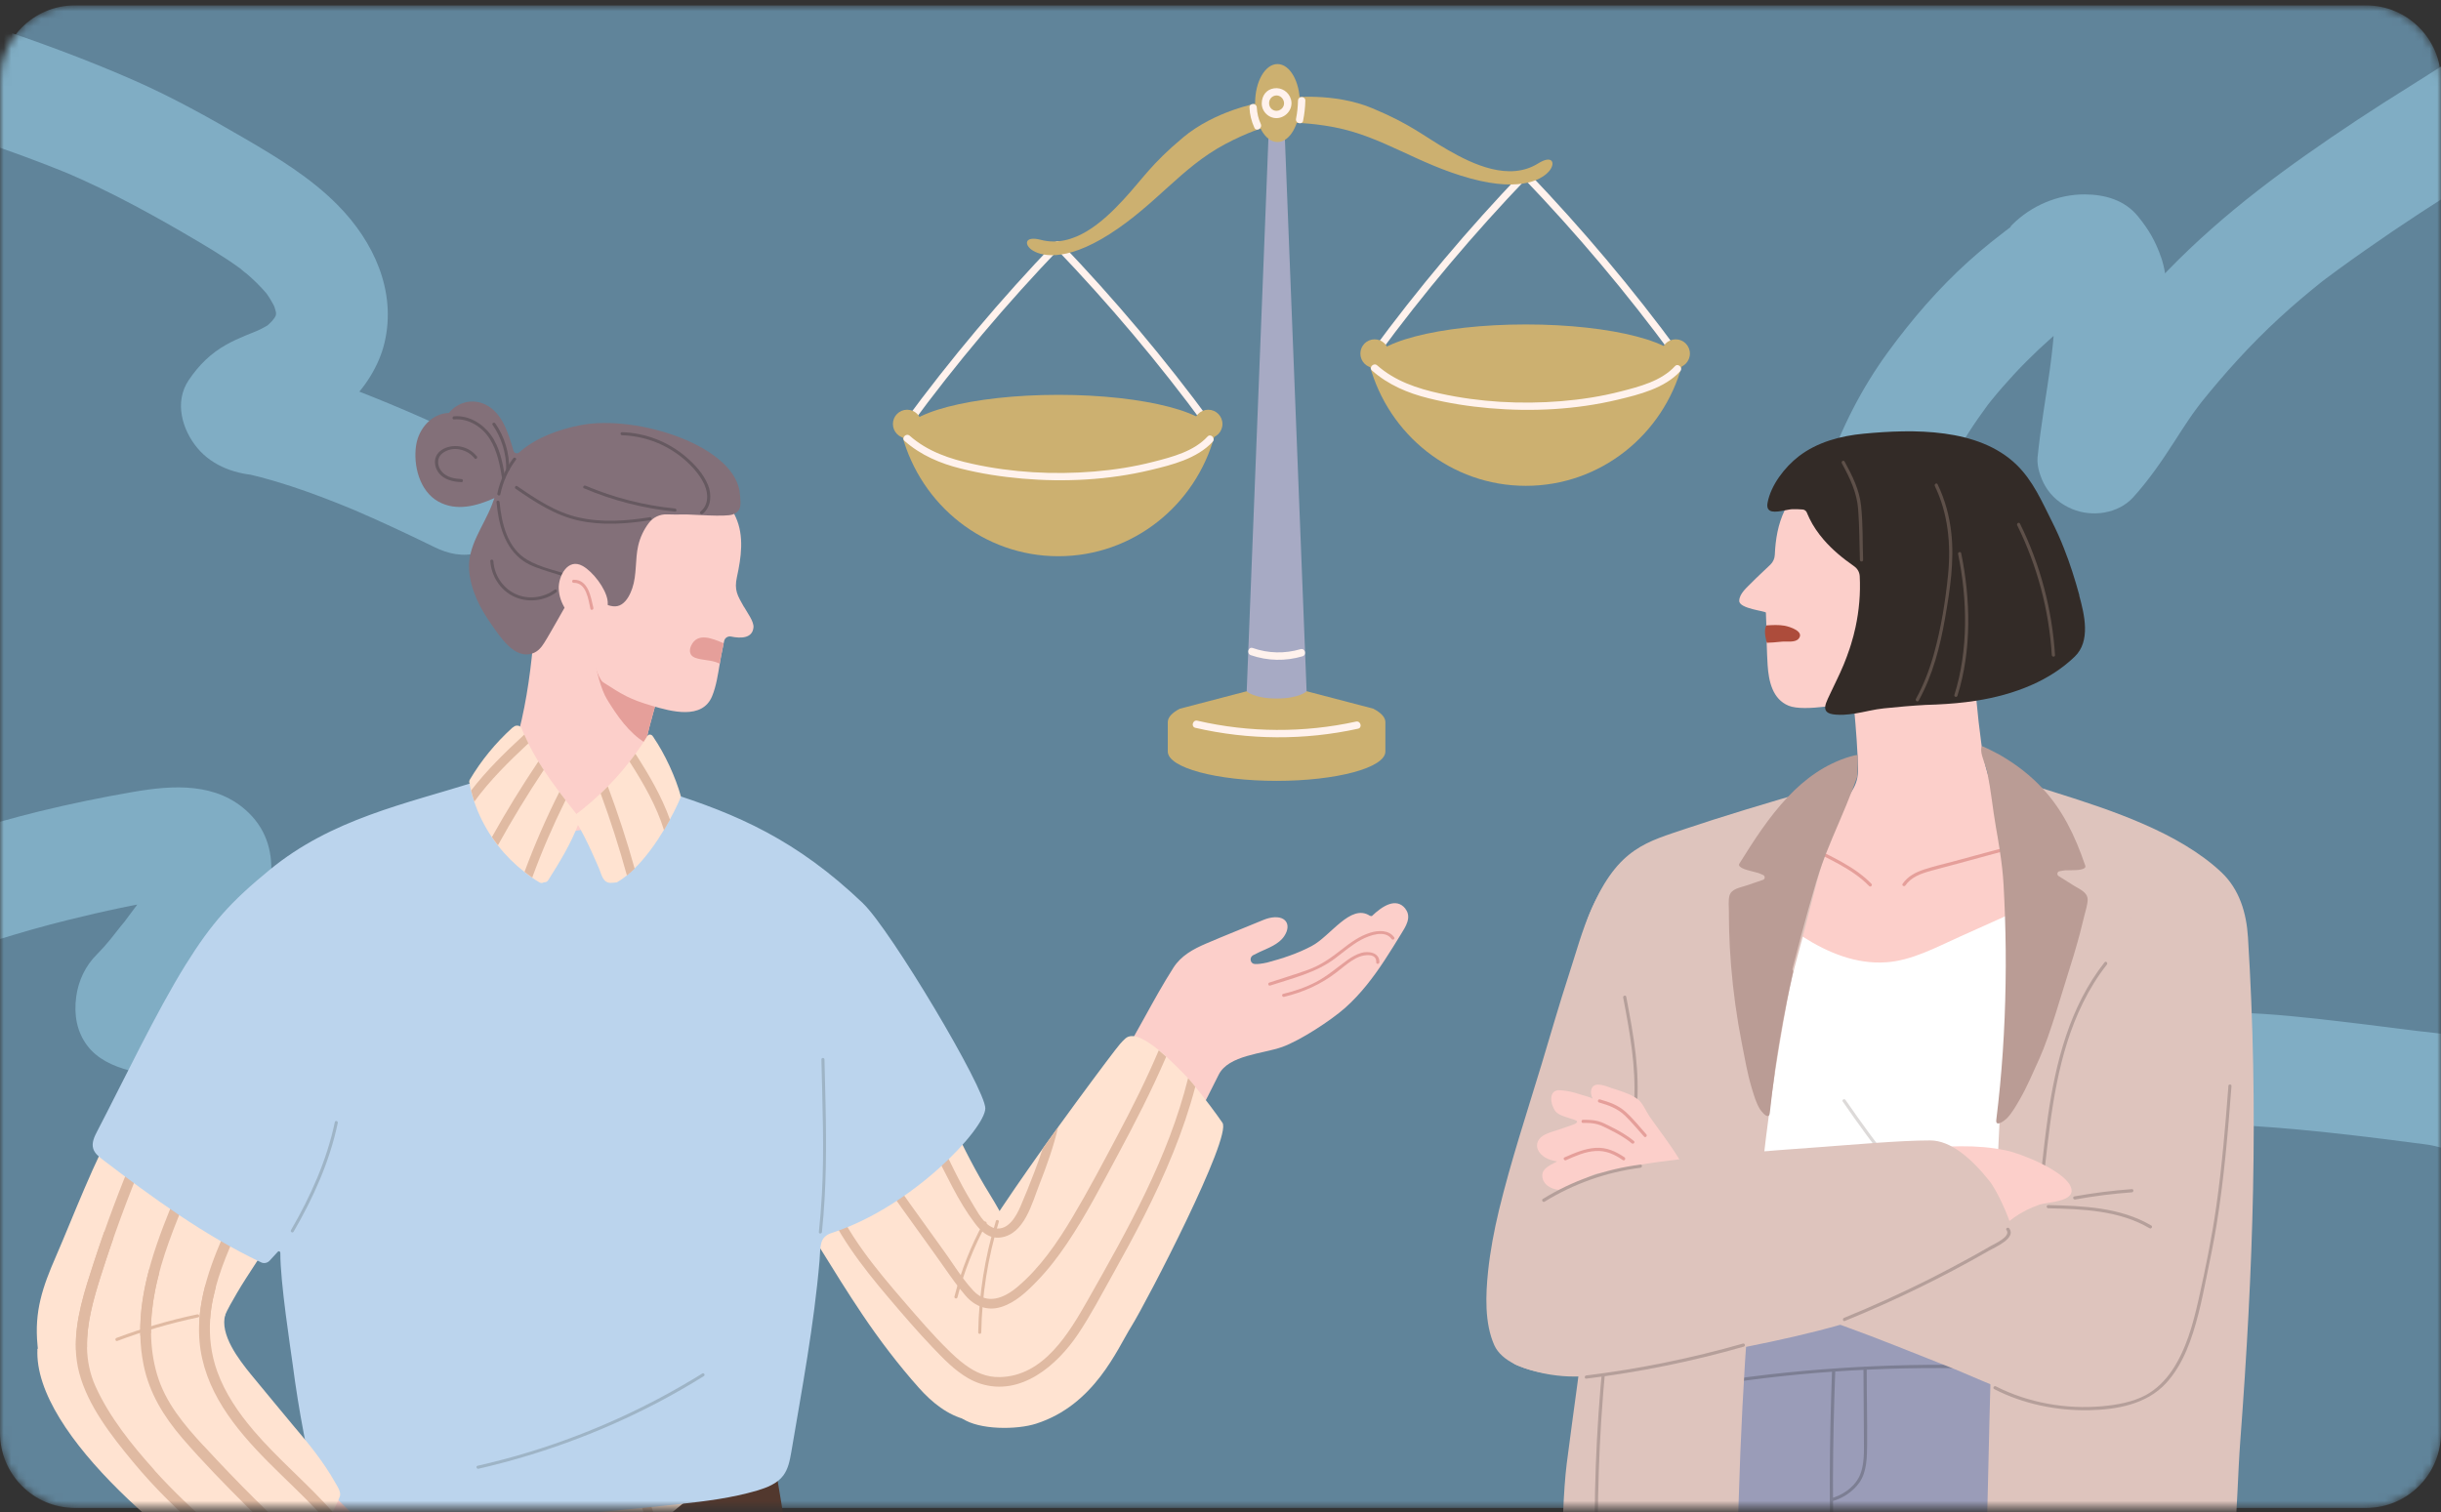 <svg width="326" height="202" viewBox="0 0 326 202" fill="none" xmlns="http://www.w3.org/2000/svg">
<rect x="0" y="0" width="326" height="202" fill="#333333" stroke="none"/>
<mask id="mask0_422_17654" style="mask-type:luminance" maskUnits="userSpaceOnUse" x="0" y="0" width="326" height="202">
<path d="M316 0.718H10C4.477 0.718 0 5.211 0 10.754V191.414C0 196.957 4.477 201.45 10 201.45H316C321.523 201.45 326 196.957 326 191.414V10.754C326 5.211 321.523 0.718 316 0.718Z" fill="white"/>
</mask>
<g mask="url(#mask0_422_17654)">
<path d="M316 0.718H10C4.477 0.718 0 5.211 0 10.754V191.414C0 196.957 4.477 201.45 10 201.45H316C321.523 201.45 326 196.957 326 191.414V10.754C326 5.211 321.523 0.718 316 0.718Z" fill="#60849A"/>
<path d="M258.439 66.709C258.769 65.765 259.119 64.842 259.499 63.918L258.749 65.715C259.909 62.975 261.299 60.335 262.889 57.826C263.729 56.511 264.629 55.237 265.549 53.982C266.319 52.938 264.709 55.036 265.289 54.323C265.509 54.042 265.729 53.761 265.949 53.49C266.439 52.878 266.939 52.286 267.459 51.694C269.499 49.345 271.699 47.137 274.029 45.08C274.649 44.538 275.279 43.996 275.909 43.474C276.139 43.283 276.379 43.092 276.609 42.902C276.789 42.761 276.959 42.621 277.139 42.48C277.579 42.129 277.379 42.289 276.519 42.962C277.519 42.48 278.609 41.497 279.319 40.654C279.759 40.262 279.699 40.292 279.149 40.744C278.589 41.155 278.529 41.206 278.999 40.894C279.319 40.734 279.619 40.553 279.949 40.403L278.159 41.155C278.609 40.995 279.049 40.874 279.519 40.794L277.529 41.065C278.149 40.995 278.739 41.005 279.359 41.075L277.369 40.804L277.749 40.864L274.449 38.937C275.369 40.001 273.629 37.442 274.219 38.666C274.389 39.008 274.589 39.329 274.749 39.67L273.999 37.873C274.289 38.586 274.479 39.299 274.589 40.071L274.319 38.074C274.709 42.189 274.149 46.485 273.609 50.56L273.879 48.562C273.299 52.758 272.539 56.913 272.119 61.128C271.999 62.312 272.549 63.908 273.139 64.922C273.959 66.337 275.229 67.371 276.719 67.993C279.369 69.117 282.869 68.656 284.889 66.438C286.909 64.219 288.719 61.6 290.379 59.011C291.029 58.007 291.669 56.993 292.339 56.01C292.689 55.498 293.049 54.986 293.429 54.484C293.639 54.193 293.859 53.902 294.079 53.621C294.859 52.577 293.259 54.665 293.829 53.942C297.089 49.867 300.569 46.013 304.409 42.48C306.299 40.734 308.269 39.088 310.269 37.482C311.449 36.528 309.129 38.345 309.949 37.733C310.179 37.562 310.409 37.382 310.639 37.211C311.169 36.809 311.699 36.418 312.239 36.027C313.459 35.143 314.679 34.26 315.919 33.397C320.649 30.075 325.499 26.913 330.419 23.872C333.039 22.256 335.649 20.701 337.979 18.673C340.609 16.385 342.309 13.314 343.419 10.042C344.679 6.318 341.979 1.671 338.189 0.808C334.039 -0.135 330.329 2.063 328.989 6.057C328.869 6.419 328.739 6.77 328.599 7.121L329.349 5.325C329.139 5.806 328.909 6.278 328.639 6.73C328.529 6.92 328.389 7.101 328.279 7.292C327.839 8.085 329.619 5.756 328.759 6.68C328.469 7.001 328.189 7.322 327.869 7.613C327.289 8.165 325.829 8.978 327.869 7.703C325.859 8.968 323.859 10.273 321.839 11.527C317.129 14.458 312.499 17.499 307.969 20.701C299.179 26.893 290.979 33.738 284.189 42.139C282.089 44.728 280.069 47.388 278.259 50.188C277.529 51.312 276.819 52.457 276.059 53.561C275.859 53.852 275.659 54.143 275.459 54.424C275.289 54.655 274.519 55.688 275.299 54.675C276.079 53.661 275.249 54.725 275.109 54.885C274.849 55.197 274.569 55.508 274.299 55.809L287.069 61.118C287.149 60.315 287.239 59.512 287.349 58.709L287.079 60.707C287.869 54.805 289.069 48.934 289.299 42.972C289.409 40.172 289.559 37.081 288.629 34.401C287.869 32.223 286.979 30.677 285.539 28.911C283.769 26.733 281.139 25.98 278.429 25.97C274.849 25.95 271.269 27.475 268.739 30.015C267.729 31.038 269.949 29.192 269.149 29.844C268.729 30.185 268.279 30.506 267.849 30.838C267.179 31.36 266.509 31.872 265.849 32.403C264.859 33.206 263.889 34.029 262.939 34.882C258.879 38.536 255.339 42.661 252.119 47.067C248.639 51.844 245.959 57.114 244.009 62.694C242.709 66.407 245.479 71.075 249.239 71.928C253.419 72.881 257.059 70.653 258.439 66.678V66.709Z" fill="#80ADC4"/>
<path d="M257.939 139.293C259.049 138.771 260.169 138.269 261.299 137.788L259.509 138.54C265.269 136.102 271.159 134.596 277.349 133.733L275.359 134.004C277.879 133.673 280.419 133.492 282.929 133.03L280.939 133.301C281.459 133.241 281.959 133.221 282.489 133.261L280.499 132.99C280.999 133.06 281.449 133.171 281.919 133.352L280.129 132.599C281.039 133.01 282.569 134.536 280.489 132.609C281.169 133.241 280.379 133.161 279.879 131.726C279.939 131.906 280.079 132.077 280.159 132.247L279.409 130.451C279.499 130.702 279.559 130.943 279.599 131.204L279.329 129.206C279.359 129.548 279.359 129.879 279.319 130.22L279.589 128.223C279.489 128.825 279.309 129.397 279.069 129.969L279.819 128.173C279.419 129.056 278.929 129.889 278.379 130.682C278.219 130.913 278.049 131.133 277.889 131.364C277.179 132.368 279.149 129.788 278.369 130.742C278.039 131.143 277.719 131.545 277.389 131.936C276.289 133.231 275.089 134.445 274.039 135.78C272.989 137.115 272.219 138.34 271.979 140.096C271.739 141.853 272.099 143.278 272.869 144.884C274.969 149.239 280.639 149.812 284.859 149.822C288.539 149.822 292.239 150.042 295.919 150.173C305.889 150.524 315.789 151.809 325.679 153.104L323.689 152.833C324.739 152.983 325.749 153.194 326.759 153.555C330.449 154.88 335.109 152.06 335.959 148.306C336.919 144.081 334.679 140.488 330.729 139.072C328.239 138.179 325.529 138.069 322.929 137.738C320.629 137.446 318.339 137.155 316.039 136.874C311.459 136.322 306.879 135.75 302.279 135.449C297.679 135.148 293.139 135.078 288.569 134.897C286.289 134.807 283.939 134.917 281.669 134.606L283.659 134.877C283.139 134.797 282.629 134.696 282.139 134.506L283.929 135.258C283.569 135.098 283.129 134.727 284.229 135.6C284.699 135.891 285.079 136.272 285.359 136.754C285.839 137.477 285.979 137.657 285.799 137.296C285.409 140.327 285.019 143.358 284.629 146.399C287.869 142.294 291.619 138.831 293.559 133.833C294.939 130.27 294.439 126.225 292.109 123.204C288.799 118.899 283.279 117.484 278.129 118.708L280.119 118.437C274.909 118.909 269.609 119.561 264.539 120.896C259.469 122.231 254.969 124.168 250.389 126.296C248.779 127.049 247.399 129.136 246.949 130.782C246.459 132.579 246.679 134.977 247.699 136.573C248.719 138.169 250.259 139.584 252.169 140.026C254.239 140.498 256.019 140.156 257.939 139.273V139.293Z" fill="#80ADC4"/>
<path d="M-5.94 17.72C-0.45 19.527 4.99 21.444 10.32 23.682L8.53 22.929C14.82 25.599 20.73 28.861 26.61 32.343C27.88 33.096 29.13 33.859 30.36 34.672C30.98 35.083 31.59 35.505 32.19 35.947C32.65 36.288 33.58 37.181 31.85 35.666C32.12 35.906 32.42 36.127 32.7 36.358C33.751 37.241 34.751 38.205 35.64 39.259C36.64 40.443 34.89 38.195 35.34 38.837C35.54 39.128 35.74 39.409 35.931 39.7C36.35 40.353 36.7 41.035 37.02 41.738L36.27 39.941C36.66 40.885 36.94 41.848 37.08 42.862L36.81 40.864C36.88 41.567 36.88 42.239 36.81 42.942L37.08 40.945C36.96 41.738 36.761 42.48 36.45 43.223L37.2 41.426C37.06 41.738 36.91 42.049 36.73 42.35C36.63 42.52 36.17 43.062 36.15 43.243C36.19 42.932 37.39 41.748 36.5 42.711C36.24 42.992 35.971 43.263 35.681 43.514C34.541 44.548 36.19 43.173 36.19 43.163C36.21 43.203 35.431 43.645 35.39 43.665C34.81 43.996 34.21 44.257 33.6 44.518L35.39 43.765C33.66 44.498 31.86 45.12 30.22 46.043C28.12 47.218 26.55 48.793 25.21 50.771C23.23 53.691 24.33 57.425 26.38 59.874C28.43 62.323 31.64 63.417 34.76 63.517L32.77 63.246C38.27 64.501 43.54 66.538 48.73 68.726L46.94 67.973C50.69 69.579 54.38 71.305 58.05 73.102C59.88 73.995 61.8 74.417 63.82 73.855C65.56 73.373 67.44 72.028 68.29 70.402C70.07 67.02 69.36 61.971 65.61 60.125C60.52 57.626 55.37 55.277 50.11 53.159C44.85 51.042 39.62 49.074 34.01 48.432L36 48.703C35.64 48.633 35.34 48.542 35 48.402L36.79 49.155C36.14 48.783 36.36 48.984 37.46 49.767C37.28 49.606 37.12 49.436 36.98 49.245C37.37 52.276 37.76 55.307 38.15 58.348C37.26 59.442 37.05 59.703 37.54 59.151C37.68 59.001 37.83 58.86 37.99 58.73C38.05 58.9 36.15 59.994 37.51 59.181C38.18 58.78 38.89 58.469 39.6 58.158L37.81 58.91C40.99 57.565 43.68 56.481 46.27 54.133C48.65 51.975 50.62 48.914 51.36 45.762C52.97 38.897 49.91 32.283 45.15 27.445C41.54 23.772 37.04 21.032 32.62 18.463C27.84 15.673 23.04 13.003 17.97 10.765C11.46 7.904 4.8 5.455 -1.96 3.237C-5.68 2.013 -10.3 4.652 -11.16 8.486C-12.1 12.611 -9.92 16.415 -5.93 17.72H-5.94Z" fill="#80ADC4"/>
<path d="M-9.9 128.795C-3.65 126.527 2.69 124.479 9.15 122.884C13.74 121.759 18.48 120.686 23.17 120.043L21.18 120.314C22.55 120.144 23.92 120.053 25.29 120.234L23.3 119.963C23.78 120.043 24.23 120.154 24.68 120.314L22.89 119.561C23.83 119.963 23.95 120.605 22.48 119.05C23.02 119.612 21.73 117.996 21.73 117.996C21.73 117.996 22.03 118.538 22.04 118.568L21.29 116.771C21.42 117.112 21.5 117.444 21.55 117.805L21.28 115.808C21.31 116.179 21.31 116.54 21.28 116.912L21.55 114.914C21.44 115.727 21.2 116.49 20.9 117.253L21.65 115.456C20.56 117.976 18.86 120.133 17.23 122.321C17.02 122.613 16.81 122.894 16.59 123.185C16.45 123.365 16.31 123.556 16.17 123.737C15.68 124.389 16.66 123.104 16.63 123.134C15.97 123.897 15.38 124.71 14.74 125.493C14.17 126.186 13.59 126.848 12.96 127.48C11.41 129.006 10.47 131.013 10.18 133.141C9.86 135.5 10.22 137.818 11.7 139.745C13.05 141.491 15.08 142.405 17.17 142.977C19.43 143.599 21.86 143.83 24.2 143.82C27.94 143.82 31.68 143.298 35.41 143.077C40.18 142.796 44.96 142.535 49.74 142.575C53.65 142.605 57.4 139.103 57.22 135.068C57.04 131.033 53.93 127.591 49.74 127.561C44.71 127.52 39.7 127.811 34.68 128.103C30.22 128.364 25.67 129.156 21.21 128.634L23.2 128.905C21.94 128.725 20.74 128.434 19.56 127.962L24.79 133.211L24.73 132.85L25 134.847C24.97 134.616 24.98 134.385 25.01 134.155L24.74 136.152C24.78 135.931 24.84 135.72 24.94 135.52L24.19 137.316C24.83 136.192 23.1 138.5 23.83 137.858C24.11 137.607 24.34 137.316 24.59 137.025C24.99 136.553 25.38 136.072 25.77 135.59C27.05 134.014 28.3 132.408 29.51 130.782C30.62 129.307 31.76 127.842 32.78 126.296C36.18 121.147 38.27 113.509 33.22 108.591C29.01 104.486 23.12 104.868 17.79 105.791C13.57 106.524 9.33 107.387 5.17 108.411C-1.29 109.997 -7.62 112.054 -13.88 114.322C-15.74 114.995 -17.33 116.018 -18.35 117.775C-19.29 119.381 -19.69 121.759 -19.1 123.566C-17.93 127.189 -13.84 130.24 -9.9 128.815V128.795Z" fill="#80ADC4"/>
<path d="M141.001 181.106C140.851 180.102 140.601 179.099 140.271 178.155C138.021 171.682 135.841 165.439 132.211 159.587C128.661 153.877 125.31 146.259 122.99 139.886C122.81 139.404 121.301 141.752 121.431 142.224C121.331 142.254 121.23 142.294 121.15 142.345C121.08 142.345 121 142.365 120.92 142.425C117.32 145.145 113.721 147.865 110.121 150.575C108.451 151.829 106.751 153.054 105.121 154.358C103.971 155.282 102.961 156.416 103.181 157.982C103.241 158.403 103.781 158.343 103.931 158.022C107.861 163.763 111.28 169.835 115.17 175.606C117.45 178.998 119.991 182.34 122.711 185.392C124.441 187.339 126.571 189.075 129.101 189.667C131.731 190.279 134.81 190.56 137.34 189.386C140.75 187.8 141.481 184.418 141.001 181.116V181.106Z" fill="#FFE3D1"/>
<path d="M187.69 121.388C186.46 119.843 184.62 121.027 183.21 122.382C183.13 122.352 183.03 122.382 182.94 122.332C180.38 120.666 177.71 125.052 175.17 126.386C173.3 127.38 171.28 128.042 169.24 128.584C168.52 128.745 167.99 128.805 167.59 128.785C166.97 128.755 166.801 127.912 167.351 127.611C167.641 127.46 167.93 127.31 168.22 127.179C169.37 126.647 170.77 126.166 171.51 125.062C172.56 123.486 171.68 122.131 169.49 122.643C169.23 122.703 168.98 122.793 168.73 122.894C166.19 123.948 163.62 124.961 161.09 126.045C159.36 126.788 157.74 127.661 156.71 129.277C153.95 133.603 151.75 138.26 149 142.606C148.09 144.041 148.55 145.265 149.53 146.57C150.13 147.373 150.88 148.056 151.54 148.808C152.93 150.384 154.15 152.09 155.22 153.897C155.3 154.037 155.41 154.128 155.52 154.178C155.39 154.86 156.431 155.372 156.851 154.66C159.001 151.056 160.88 147.323 162.76 143.569C164.08 140.94 168.63 140.799 171.24 139.866C173.65 139.002 177.76 136.313 179.65 134.637C181.71 132.8 183.39 130.602 184.9 128.303C185.66 127.149 186.381 125.975 187.101 124.801C187.721 123.797 188.581 122.532 187.681 121.398L187.69 121.388Z" fill="#FCCFCA"/>
<path d="M151.11 177.172C149.18 180.263 146.18 187.68 138.38 190.189C135.79 191.022 130.79 191.042 128.51 189.497C128.22 189.306 129.66 186.606 129.79 186.355C129.6 185.602 129.42 184.85 129.25 184.087C129.12 183.505 129 182.912 128.88 182.32C128.16 178.677 127.7 174.974 127.5 171.26C127.46 170.527 127.43 169.795 127.42 169.052C127.42 168.851 127.42 168.65 127.41 168.45C127.41 167.988 128.69 169.132 129.05 169.132C129.58 168.028 130.45 166.523 131.55 164.776C131.76 164.455 131.97 164.114 132.19 163.773C134.17 160.691 136.73 156.998 139.26 153.435C139.96 152.461 140.65 151.488 141.33 150.544C144.64 145.968 147.63 141.973 148.91 140.307C149.34 139.745 149.78 139.193 150.3 138.731C151.29 137.848 153.13 138.942 154.79 140.317C155.12 140.588 155.45 140.869 155.76 141.16C156.7 142.023 157.51 142.856 157.95 143.288C158.17 143.499 158.4 143.76 158.66 144.041C158.97 144.382 159.3 144.773 159.64 145.195C160.97 146.821 162.46 148.818 163.26 149.992C164.56 151.879 153.2 173.799 151.11 177.172Z" fill="#FFE3D1"/>
<path d="M159.63 145.195C158.06 151.177 155.61 156.897 152.82 162.408C151.47 165.077 150.03 167.707 148.57 170.326C147.08 172.986 145.66 175.716 143.96 178.245C141.15 182.421 136.34 186.566 130.94 184.849C130.35 184.659 129.78 184.398 129.25 184.087C127.48 183.063 125.98 181.497 124.6 180.052C122.55 177.914 120.62 175.656 118.7 173.398C115.08 169.142 111.64 164.676 109.61 159.417C109.32 158.674 110.51 158.353 110.8 159.085C113.02 164.816 117.01 169.564 120.98 174.15C122.78 176.228 124.57 178.316 126.53 180.243C127.28 180.985 128.05 181.708 128.89 182.32C130.23 183.314 131.73 184.006 133.52 183.966C139.39 183.856 142.76 178.105 145.32 173.598C150.66 164.184 156.04 154.619 158.67 144.041C158.98 144.382 159.31 144.773 159.65 145.195H159.63Z" fill="#E0BAA2"/>
<path d="M155.751 141.16C153.811 145.667 151.57 150.033 149.24 154.359C147.11 158.313 145.04 162.348 142.53 166.071C141.33 167.858 140.01 169.584 138.51 171.13C137.15 172.545 135.591 174.03 133.671 174.612C131.841 175.165 130.191 174.512 128.961 173.097C128.451 172.505 127.96 171.893 127.49 171.25C126.59 170.036 125.751 168.771 124.871 167.567C121.911 163.482 118.991 159.377 116.101 155.242C115.641 154.589 116.711 153.967 117.161 154.62C120.091 158.805 123.05 162.97 126.05 167.105C126.51 167.737 126.951 168.39 127.401 169.052C128.221 170.247 129.06 171.441 130.03 172.465C131.83 174.362 134.111 173.408 135.851 171.943C138.901 169.383 141.211 166.001 143.231 162.609C145.361 159.036 147.31 155.332 149.26 151.659C151.23 147.945 153.111 144.192 154.751 140.317C155.081 140.588 155.41 140.869 155.72 141.16H155.751Z" fill="#E0BAA2"/>
<path d="M141.32 150.555C140.71 153.154 139.82 155.683 138.83 158.182C137.83 160.702 136.83 164.897 133.62 165.318C132.81 165.419 132.13 165.198 131.54 164.786C131.03 164.435 130.59 163.943 130.2 163.422C129.07 161.936 128.12 160.32 127.25 158.674C125.37 155.121 123.67 151.468 121.9 147.855C121.55 147.142 122.61 146.52 122.97 147.232C124.47 150.284 125.94 153.345 127.46 156.386C128.16 157.781 128.88 159.156 129.69 160.481C130.27 161.424 131.09 163.08 132.18 163.783C132.41 163.933 132.65 164.034 132.91 164.084C134.67 164.415 135.74 162.448 136.31 161.113C136.95 159.628 137.55 158.122 138.13 156.607C138.53 155.563 138.91 154.499 139.26 153.435C139.96 152.462 140.65 151.488 141.33 150.545L141.32 150.555Z" fill="#E0BAA2"/>
<path d="M87.859 91.469C87.989 91.359 88.069 91.178 88.039 90.937C87.449 86.581 84.819 82.044 81.179 79.405C79.409 78.12 77.159 77.347 74.939 77.578C73.139 77.769 71.189 78.813 70.909 80.72C70.889 80.86 71.489 81.151 71.539 81.262C71.039 90.084 69.889 99.037 65.879 107.116C66.489 108.451 67.179 109.756 68.019 110.96C70.089 113.971 73.659 117.002 77.589 116.008C79.419 115.547 80.849 114.172 82.049 112.777C83.039 111.632 83.909 110.388 84.879 109.224C84.629 106.775 85.189 104.235 85.659 101.847C86.299 98.595 87.129 95.383 88.139 92.222C88.249 91.88 88.099 91.609 87.869 91.469H87.859Z" fill="#FCCFCA"/>
<path d="M79.081 83.139C78.691 83.901 79.43 90.716 81.07 93.426C82.38 95.584 84.001 97.923 86.211 99.257C86.751 96.889 87.4 94.54 88.13 92.222C88.24 91.881 88.091 91.61 87.861 91.469C87.99 91.359 88.071 91.178 88.041 90.937C87.481 86.812 85.1 82.537 81.76 79.847C80.7 80.79 79.731 81.874 79.081 83.129V83.139Z" fill="#E59F9A"/>
<path d="M99.35 81.071C98.5 79.565 98.029 78.853 98.419 77.086C98.98 74.487 99.42 71.626 98.25 69.067C97.02 66.387 94.629 64.019 92.279 62.312C92.139 62.212 91.99 62.172 91.87 62.182C91.84 62.152 91.81 62.132 91.77 62.102C86.18 58.629 77.649 56.19 72.549 61.78C70.309 64.239 69.439 67.692 70.129 70.944C70.519 72.77 71.529 74.276 72.4 75.902C73.359 77.698 77.59 79.967 77.83 81.954C78.22 85.065 79.659 90.575 80.549 91.147C83.139 92.803 84.019 93.386 87.069 94.289C89.629 95.042 93.78 96.196 95.1 93.014C95.66 91.659 95.879 90.124 96.129 88.648C96.189 88.307 96.25 87.956 96.31 87.625C96.42 87.063 96.529 86.501 96.65 85.928C96.669 85.838 96.689 85.748 96.71 85.647C96.79 85.226 97.2 84.955 97.62 85.035C98.91 85.306 100.489 85.306 100.629 83.811C100.699 83.028 99.799 81.844 99.359 81.061L99.35 81.071Z" fill="#FCCFCA"/>
<path d="M98.831 66.156C98.501 59.603 85.001 55.297 77.451 56.812C74.631 57.374 71.681 58.428 69.481 60.315C69.431 60.355 69.391 60.395 69.341 60.436C69.091 60.666 68.681 60.556 68.581 60.225C67.891 57.876 67.091 55.126 64.801 54.032C63.021 53.189 61.071 53.771 59.951 55.166C57.701 55.217 55.911 57.224 55.571 59.502C55.171 62.142 56.021 65.615 58.551 67.01C60.971 68.344 63.651 67.602 66.031 66.538C65.921 66.839 65.811 67.15 65.691 67.451C64.591 70.302 62.411 72.961 62.651 76.163C62.841 78.772 64.081 81.211 65.571 83.329C66.741 84.985 68.681 88.157 71.161 87.273C71.851 87.033 72.301 86.481 72.681 85.878C73.291 84.915 73.831 83.911 74.401 82.938C75.241 81.502 76.021 79.836 77.351 78.782C78.381 79.535 79.501 80.168 80.701 80.649C81.471 80.971 82.291 81.222 83.041 80.72C83.751 80.248 84.171 79.365 84.441 78.592C85.071 76.745 84.801 74.748 85.241 72.861C85.501 71.767 85.981 70.753 86.651 69.87C87.221 69.107 88.131 68.676 89.091 68.716C89.851 68.746 90.611 68.746 91.371 68.726C92.401 68.706 96.881 69.097 97.861 68.726C99.121 68.234 98.901 67.361 98.841 66.146L98.831 66.156Z" fill="#837079"/>
<path d="M96.641 85.929C96.531 86.491 96.411 87.053 96.301 87.625C96.231 87.956 96.171 88.307 96.121 88.648C96.081 88.638 96.041 88.628 96.001 88.608C94.991 88.127 93.841 88.247 92.821 87.866C92.101 87.595 92.011 86.932 92.281 86.3C93.131 84.393 95.171 85.316 96.641 85.929Z" fill="#E59F9A"/>
<path d="M68.54 61.219C67.501 62.624 66.78 64.22 66.42 65.936C66.37 66.197 66.76 66.307 66.82 66.046C67.17 64.36 67.87 62.804 68.9 61.429C69.06 61.219 68.7 61.008 68.55 61.219H68.54Z" fill="#665960"/>
<path d="M67.461 63.818C67.151 61.871 66.741 59.743 65.561 58.117C64.431 56.562 62.59 55.448 60.63 55.618C60.37 55.638 60.37 56.05 60.63 56.03C62.59 55.859 64.441 57.054 65.451 58.7C66.411 60.255 66.771 62.152 67.061 63.929C67.101 64.19 67.501 64.079 67.461 63.818Z" fill="#665960"/>
<path d="M68 62.744C68.06 60.576 67.38 58.318 66.14 56.552C65.99 56.341 65.63 56.552 65.79 56.762C66.99 58.479 67.65 60.647 67.6 62.744C67.6 63.005 68 63.005 68.01 62.744H68Z" fill="#665960"/>
<path d="M63.67 60.958C63.05 60.165 62.11 59.683 61.11 59.602C60.15 59.522 58.98 59.833 58.4 60.676C57.88 61.439 58.05 62.463 58.59 63.166C59.3 64.099 60.52 64.37 61.63 64.41C61.89 64.42 61.89 64.009 61.63 63.999C60.73 63.958 59.72 63.778 59.07 63.085C58.41 62.393 58.25 61.248 59.05 60.586C60.36 59.502 62.4 59.974 63.39 61.239C63.55 61.449 63.84 61.158 63.68 60.947L63.67 60.958Z" fill="#665960"/>
<path d="M66.31 67.08C66.58 69.991 67.35 73.172 69.89 74.939C70.83 75.591 71.97 75.942 73.04 76.294C74.18 76.675 75.35 76.986 76.49 77.378C76.74 77.458 76.85 77.066 76.6 76.976C74.56 76.284 72.29 75.882 70.42 74.788C67.76 73.232 66.99 69.92 66.72 67.08C66.7 66.819 66.28 66.819 66.31 67.08Z" fill="#665960"/>
<path d="M86.77 69.097C83.63 69.599 80.371 69.84 77.251 69.118C74.201 68.425 71.61 66.689 69.07 64.942C68.85 64.792 68.65 65.153 68.86 65.293C71.49 67.1 74.16 68.867 77.32 69.549C80.47 70.232 83.72 69.981 86.88 69.489C87.14 69.449 87.031 69.047 86.77 69.087V69.097Z" fill="#665960"/>
<path d="M81.17 80.649C81.17 80.479 81.16 80.308 81.13 80.147C80.87 78.592 79.2 76.384 77.82 75.611C75.82 74.487 74.571 76.986 74.621 78.612C74.681 80.639 76.04 82.556 77.831 83.49C78.611 83.891 79.55 84.022 80.26 83.409C80.96 82.807 81.141 81.633 81.161 80.77C81.161 80.73 81.161 80.7 81.161 80.659L81.17 80.649Z" fill="#FCCFCA"/>
<path d="M109.689 241.797C108.759 231.178 105.359 207.351 104.829 203.839C104.529 201.831 104.199 199.834 103.859 197.837C103.719 196.994 103.739 195.599 103.339 194.846C103.309 194.786 103.269 194.715 103.209 194.635C102.969 194.264 102.519 193.792 102.189 194.474C101.229 193.712 98.579 194.344 97.439 194.394C95.559 194.474 93.679 194.555 91.799 194.625C88.039 194.786 84.279 194.936 80.519 195.097C75.689 195.297 70.859 195.498 66.039 195.699C65.329 195.729 64.619 195.759 63.909 195.789C62.019 195.87 60.119 195.95 58.219 196.03C57.519 196.06 56.789 196.12 56.039 196.181C54.589 196.301 53.069 196.432 51.599 196.381C50.229 196.331 48.909 196.13 47.719 195.619C47.219 195.408 45.649 194.715 45.709 195.91C45.729 196.401 45.739 196.853 45.749 197.265C45.759 198.62 45.679 199.603 45.639 200.858C45.619 201.43 45.599 202.062 45.609 202.805C45.609 203.086 45.609 203.377 45.589 203.688C45.549 204.491 45.449 205.374 45.319 206.298C44.939 208.917 44.259 211.808 43.729 213.805C43.209 215.762 42.789 217.749 42.439 219.747C42.409 219.927 42.379 220.108 42.349 220.279C42.169 221.363 41.999 222.447 41.849 223.53C41.539 225.708 41.279 227.896 41.009 230.084C40.959 230.496 40.589 237.341 40.449 241.817H109.709L109.689 241.797Z" fill="#52382E"/>
<path d="M77.839 198.349C77.629 198.379 77.419 198.419 77.209 198.449C74.539 198.85 71.979 198.951 69.639 198.399C65.389 197.385 61.089 196.401 56.709 196.201C54.539 196.1 52.359 196.201 50.229 196.592C49.149 196.793 48.109 197.234 47.039 197.415C46.759 197.465 46.519 197.656 46.229 197.666C46.089 197.666 46.109 197.305 46.009 197.305C45.739 197.305 45.539 197.124 45.339 197.495C45.319 197.526 45.309 197.566 45.289 197.596C45.229 197.766 45.219 197.957 45.209 198.138C44.999 203.608 45.279 209.068 46.409 214.427C46.559 215.15 46.699 215.782 47.459 216.053C48.349 216.374 49.469 216.304 50.409 216.344C50.419 216.344 50.439 216.344 50.449 216.344C50.859 216.364 51.269 216.374 51.679 216.374C54.979 216.424 58.169 216.123 61.319 215.341C61.719 215.24 62.109 215.13 62.509 215.019C63.299 214.799 64.079 214.538 64.859 214.247C66.719 213.554 68.579 212.831 70.459 212.189C70.849 212.059 71.239 211.928 71.629 211.808C72.109 211.657 72.589 211.517 73.069 211.376C75.609 210.674 77.869 210.453 80.109 209.168C80.349 209.027 80.589 208.877 80.839 208.716C80.949 208.646 81.059 208.566 81.159 208.496C83.069 207.181 84.939 205.806 86.779 204.391C87.119 204.13 87.459 203.869 87.799 203.608C89.159 202.544 90.499 201.45 91.829 200.346C92.629 199.683 96.939 194.986 97.819 195.097C91.859 194.334 84.559 197.224 77.849 198.359L77.839 198.349Z" fill="#FFE3D1"/>
<path d="M65.481 74.958C65.611 76.936 66.781 78.792 68.571 79.666C70.401 80.559 72.661 80.328 74.291 79.124C74.501 78.973 74.291 78.612 74.081 78.772C72.561 79.886 70.481 80.147 68.771 79.314C67.111 78.511 66.001 76.795 65.891 74.958C65.871 74.698 65.461 74.698 65.481 74.958Z" fill="#665960"/>
<path d="M14.031 186.114C19.161 183.294 24.201 180.233 29.741 178.306C29.261 176.76 30.291 175.084 31.641 172.745C34.351 168.088 40.911 159.447 41.201 155.272C41.831 146.148 36.801 150.946 35.221 149.711C31.511 146.811 27.041 144.904 22.381 144.261C16.851 143.499 17.891 146.058 15.561 149.942C12.771 154.599 9.661 162.809 7.491 167.797C5.671 171.963 4.571 175.184 5.011 179.711C5.371 183.424 5.331 185.532 10.251 191.424C10.321 191.504 12.201 187.178 14.031 186.124V186.114Z" fill="#FFE3D1"/>
<path d="M93.85 68.646C95 67.702 95.08 66.086 94.55 64.782C93.96 63.316 92.78 62.032 91.6 61.028C89.22 59.001 86.19 57.826 83.07 57.736C82.81 57.736 82.81 58.137 83.07 58.147C85.9 58.228 88.67 59.231 90.9 60.978C92.02 61.851 93.06 62.935 93.78 64.159C94.55 65.454 94.86 67.271 93.55 68.345C93.35 68.515 93.64 68.806 93.84 68.636L93.85 68.646Z" fill="#665960"/>
<path d="M44.43 201.972C44.21 202.384 43.97 202.835 43.71 203.307C41.76 201.039 39.57 198.981 37.43 196.894C33.01 192.588 28.42 187.74 27.01 181.518C26.63 179.862 26.52 178.206 26.61 176.57C26.89 171.451 29.12 166.493 31.28 161.886C31.67 161.043 32.91 161.776 32.52 162.609C30.88 166.111 29.24 169.684 28.44 173.498C28.25 174.392 28.13 175.295 28.06 176.188C27.89 178.557 28.18 180.935 29 183.214C30.05 186.114 31.83 188.724 33.82 191.062C37.12 194.927 41.06 198.178 44.42 201.972H44.43Z" fill="#E0BAA2"/>
<path d="M51.431 210.453C51.481 212.37 51.491 214.387 51.691 216.374C51.281 216.374 50.871 216.354 50.461 216.344C50.291 214.508 50.271 212.641 50.211 210.864C50.081 206.89 50.181 202.905 50.461 198.941C50.521 198.148 51.751 198.148 51.691 198.941C51.411 202.775 51.321 206.619 51.431 210.463V210.453Z" fill="#E0BAA2"/>
<path d="M62.52 215.02C62.12 215.13 61.73 215.24 61.33 215.341C60.1 210.282 59.41 205.114 59.27 199.894C59.25 199.102 60.48 199.102 60.5 199.894C60.64 205.003 61.31 210.062 62.52 215.01V215.02Z" fill="#E0BAA2"/>
<path d="M41.38 207.281C41.09 207.743 40.821 208.154 40.581 208.506C38.011 206.167 35.501 203.778 33.041 201.33C30.061 198.359 27.09 195.328 24.34 192.136C21.86 189.255 19.911 186.084 19.161 182.31C18.901 181.005 18.761 179.701 18.731 178.406C18.561 171.742 21.151 165.278 23.681 159.166C24.031 158.323 25.42 158.694 25.07 159.547C23.34 163.722 21.591 167.938 20.711 172.384C20.341 174.251 20.131 176.168 20.161 178.085C20.191 179.962 20.44 181.828 20.97 183.625C22.08 187.379 24.581 190.309 27.171 193.14C31.691 198.058 36.431 202.775 41.371 207.281H41.38Z" fill="#E0BAA2"/>
<path d="M71.629 211.798C71.239 211.918 70.849 212.049 70.459 212.179C68.849 208.074 68.019 203.688 67.219 199.353C67.079 198.57 68.259 198.249 68.409 199.021C69.199 203.337 70.019 207.713 71.629 211.788V211.798Z" fill="#E0BAA2"/>
<path d="M81.161 208.496C81.051 208.566 80.94 208.646 80.84 208.717C80.6 208.877 80.36 209.038 80.11 209.168C78.77 205.906 77.71 202.534 76.981 199.081C76.921 198.8 77.04 198.58 77.22 198.449C77.4 198.319 77.651 198.268 77.851 198.349C78.001 198.409 78.13 198.539 78.17 198.75C78.88 202.082 79.881 205.344 81.161 208.486V208.496Z" fill="#E0BAA2"/>
<path d="M87.79 203.598C87.45 203.859 87.11 204.13 86.77 204.381C86.01 202.443 85.42 200.446 84.98 198.409C84.82 197.636 86 197.305 86.17 198.078C86.57 199.964 87.11 201.801 87.79 203.598Z" fill="#E0BAA2"/>
<path d="M38.01 211.697C37.69 212.069 37.36 212.43 37.05 212.761C33.83 210.292 30.64 207.783 27.57 205.123C24.06 202.082 20.72 198.841 17.76 195.258C14.89 191.795 11.77 187.81 10.6 183.394C10.33 182.37 10.19 181.347 10.15 180.313C10 176.349 11.34 172.354 12.55 168.63C14.17 163.642 16.02 158.734 18.05 153.907C18.41 153.054 19.65 153.786 19.29 154.629C17.08 159.888 15.11 165.248 13.39 170.698C12.44 173.729 11.57 176.86 11.63 179.962C11.66 181.738 12 183.515 12.79 185.251C14.65 189.326 17.61 193.019 20.59 196.331C25.79 202.102 31.86 206.97 38.01 211.677V211.697Z" fill="#E0BAA2"/>
<path d="M76.609 77.859C78.319 77.829 78.569 80.077 78.849 81.322C78.909 81.583 79.299 81.472 79.249 81.212C78.919 79.766 78.569 77.408 76.609 77.448C76.349 77.448 76.349 77.869 76.609 77.859Z" fill="#E59F9A"/>
<path d="M115.24 120.655C106.38 112.205 98.5 108.772 88.97 105.761C88.31 105.55 87.591 105.36 86.941 105.601C86.35 105.821 85.951 106.373 85.541 106.845C83.511 109.194 80.441 110.398 77.391 110.91C74.661 111.362 71.78 111.311 69.22 110.257C66.66 109.204 64.46 107.056 63.8 104.356C54.02 107.437 44.311 109.384 36.001 116.209C30.831 120.455 28.3 123.255 24.8 128.865C20.9 135.118 16.391 144.583 12.981 151.127C12.601 151.849 12.211 152.672 12.451 153.455C12.641 154.067 13.181 154.509 13.691 154.9C20.421 160.029 27.241 165.017 34.871 168.641C35.251 168.821 35.711 168.731 36.001 168.42L37.11 167.215C37.25 167.075 37.441 167.195 37.441 167.386C37.41 171.23 38.84 180.393 39.09 182.28C39.89 188.423 41.05 194.525 42.57 200.537C42.77 201.31 42.991 202.123 43.521 202.715C44.461 203.759 46.051 203.809 47.451 203.779C61.931 203.468 76.391 202.524 90.791 200.928C94.271 200.547 97.761 200.115 101.121 199.122C102.431 198.73 103.79 198.208 104.61 197.114C105.27 196.231 105.48 195.107 105.671 194.033C107.111 185.502 108.711 177.051 109.451 168.42C109.611 166.483 109.37 165.258 111.11 164.696C121.84 161.233 131.56 150.785 131.59 148.075C131.62 145.456 118.92 124.178 115.26 120.686L115.24 120.655Z" fill="#BBD4ED"/>
<path d="M87.301 98.494C87.301 98.494 87.241 98.424 87.201 98.394C87.091 98.133 86.651 98.003 86.461 98.314C85.961 99.127 85.431 99.93 84.871 100.702C84.611 101.054 84.351 101.405 84.081 101.746C83.181 102.9 82.211 104.015 81.171 105.058C80.861 105.38 80.541 105.691 80.211 106.002C79.181 106.975 78.101 107.899 76.961 108.762C76.781 108.902 76.791 109.073 76.891 109.214C76.791 109.324 76.751 109.474 76.851 109.635C77.631 110.9 78.341 112.315 78.971 113.69C79.311 114.423 79.631 115.175 79.961 115.918C80.191 116.44 80.361 117.243 80.801 117.664C81.241 118.076 81.771 117.925 82.311 117.885C82.351 117.885 82.391 117.885 82.421 117.855C82.861 117.604 83.291 117.293 83.701 116.962C84.051 116.681 84.391 116.37 84.721 116.048C86.26 114.543 87.611 112.626 88.651 110.9C88.941 110.418 89.211 109.946 89.451 109.505C90.411 107.758 90.951 106.443 90.931 106.373C90.231 103.834 88.791 100.702 87.271 98.494H87.301Z" fill="#FFE3D1"/>
<path d="M77.24 109.073C76.67 108.351 76.101 107.628 75.541 106.905C75.261 106.544 74.981 106.183 74.711 105.821C73.991 104.858 73.281 103.874 72.621 102.871C72.371 102.499 72.131 102.118 71.901 101.737C71.421 100.944 70.971 100.141 70.561 99.318C70.371 98.926 70.19 98.535 70.01 98.143C69.89 97.872 69.781 97.601 69.671 97.331C69.481 96.839 68.841 96.839 68.57 97.13C68.51 97.16 68.451 97.19 68.401 97.24C66.171 99.267 64.271 101.586 62.751 104.145C62.621 104.356 62.651 104.567 62.751 104.727C62.751 104.788 62.751 104.858 62.751 104.928C62.801 105.159 62.851 105.39 62.911 105.621C63.031 106.123 63.181 106.624 63.34 107.106C63.901 108.782 64.701 110.378 65.691 111.843C65.941 112.215 66.21 112.586 66.49 112.937C67.51 114.252 68.711 115.447 70.041 116.49C70.371 116.751 70.721 117.012 71.07 117.253C71.38 117.464 71.691 117.675 72.021 117.865C72.251 118.006 72.471 117.976 72.631 117.865C72.841 117.885 73.071 117.815 73.211 117.594C74.761 115.145 76.27 112.676 77.281 109.977C77.331 109.836 77.331 109.716 77.281 109.615C77.371 109.465 77.37 109.274 77.22 109.083L77.24 109.073Z" fill="#FFE3D1"/>
<path d="M109.701 141.532C109.831 147.574 110.101 153.616 109.761 159.658C109.671 161.304 109.531 162.95 109.361 164.586C109.331 164.847 109.741 164.847 109.771 164.586C110.371 158.875 110.381 153.154 110.251 147.413C110.211 145.456 110.161 143.489 110.111 141.532C110.111 141.271 109.691 141.271 109.701 141.532Z" fill="#9EB4C6"/>
<path d="M93.799 183.485C86.599 187.951 78.839 191.484 70.739 193.963C68.449 194.666 66.129 195.278 63.789 195.81C63.529 195.87 63.639 196.261 63.899 196.211C72.189 194.314 80.219 191.353 87.759 187.409C89.879 186.295 91.969 185.101 93.999 183.836C94.219 183.695 94.019 183.344 93.789 183.485H93.799Z" fill="#9EB4C6"/>
<path d="M70.56 99.308C67.97 101.726 65.42 104.236 63.35 107.086C63.19 106.594 63.04 106.102 62.92 105.601C65.01 102.881 67.49 100.472 70.02 98.133C70.19 98.525 70.38 98.916 70.57 99.308H70.56Z" fill="#E0BAA2"/>
<path d="M72.619 102.861C70.439 106.133 68.399 109.485 66.499 112.917C66.219 112.556 65.949 112.195 65.699 111.823C67.629 108.371 69.689 105.009 71.899 101.727C72.129 102.108 72.369 102.489 72.619 102.861Z" fill="#E0BAA2"/>
<path d="M75.531 106.895C73.861 110.258 72.371 113.7 71.081 117.233C70.731 116.992 70.381 116.741 70.051 116.47C71.401 112.827 72.951 109.274 74.701 105.801C74.971 106.163 75.251 106.524 75.531 106.885V106.895Z" fill="#E0BAA2"/>
<path d="M84.749 116.049C84.419 116.37 84.079 116.681 83.729 116.962C82.709 113.258 81.539 109.605 80.219 106.002C80.549 105.691 80.869 105.38 81.179 105.059C82.529 108.672 83.729 112.335 84.759 116.039L84.749 116.049Z" fill="#E0BAA2"/>
<path d="M89.48 109.505C89.24 109.946 88.97 110.418 88.68 110.9C87.67 107.648 85.93 104.637 84.08 101.746C84.35 101.405 84.61 101.054 84.87 100.703C86.67 103.503 88.37 106.393 89.48 109.505Z" fill="#E0BAA2"/>
<path d="M55.511 211.507C53.55 208.456 42.711 197.767 39.231 194.866C38.851 194.555 37.271 196.121 36.961 196.351C36.691 196.171 36.331 196.131 36.011 196.381C32.95 198.79 29.901 201.299 28.271 204.812C27.951 205.515 27.621 206.93 28.201 206.669C29.621 208.205 36.131 213.193 37.651 214.347C37.741 215.08 37.781 215.822 37.941 216.535C37.381 216.846 36.951 217.288 36.941 218.02C36.861 222.035 44.531 226.12 47.811 223.049C49.341 221.614 50.761 220.048 52.181 218.502C53.081 217.529 54.101 216.535 54.871 215.421C55.841 214.287 56.45 212.962 55.511 211.497V211.507Z" fill="#FCCFCA"/>
<path d="M45.441 199.644C45.421 199.945 45.021 200.838 44.431 201.972C44.211 202.384 43.971 202.835 43.711 203.307C42.971 204.642 42.111 206.097 41.371 207.282C41.081 207.743 40.811 208.155 40.571 208.506C40.421 208.717 40.291 208.907 40.171 209.068C39.911 209.409 38.981 210.574 38.001 211.708C37.681 212.079 37.351 212.44 37.041 212.772C36.271 213.595 35.611 214.187 35.401 214.066C24.581 207.844 4.411 191.745 5.001 180.203C5.571 179.861 7.521 180.935 10.131 180.333C10.601 180.223 11.101 180.102 11.611 179.992C13.781 179.5 16.271 178.958 18.731 178.416C19.211 178.316 19.681 178.205 20.151 178.105C22.481 177.583 24.721 177.071 26.601 176.6C27.121 176.469 27.611 176.339 28.061 176.218C28.851 175.997 29.531 175.797 30.091 175.606C29.301 178.266 31.911 181.638 33.501 183.595C34.801 185.191 38.961 190.189 39.191 190.47C41.171 192.789 43.181 195.258 44.691 197.927C44.951 198.389 45.461 199.112 45.431 199.674L45.441 199.644Z" fill="#FFE3D1"/>
<path d="M44.72 149.892C43.64 155.021 41.48 159.818 38.861 164.335C38.73 164.565 39.081 164.776 39.211 164.545C41.851 160.009 44.031 155.171 45.111 150.012C45.16 149.751 44.771 149.641 44.711 149.902L44.72 149.892Z" fill="#9EB4C6"/>
<path d="M33.83 191.062C31.84 188.734 30.06 186.124 29.01 183.214C28.19 180.935 27.91 178.567 28.07 176.188C28.13 175.295 28.26 174.392 28.45 173.498C28.56 172.986 28.68 172.485 28.81 171.983C28.35 171.862 27.89 171.762 27.43 171.662C27 173.278 26.7 174.913 26.61 176.58C26.52 178.216 26.63 179.862 27.01 181.528C28.42 187.75 33.01 192.598 37.43 196.904C39.57 198.991 41.76 201.049 43.71 203.317C43.97 202.845 44.21 202.394 44.43 201.982C41.07 198.188 37.13 194.937 33.83 191.072V191.062Z" fill="#E0BAA2"/>
<path d="M27.18 193.14C24.58 190.319 22.089 187.379 20.979 183.625C20.449 181.828 20.199 179.962 20.169 178.085C20.139 176.178 20.349 174.251 20.719 172.384C20.869 171.621 21.049 170.858 21.249 170.106C20.809 169.945 20.369 169.774 19.919 169.594C19.149 172.484 18.669 175.415 18.739 178.396C18.769 179.691 18.909 180.985 19.169 182.3C19.919 186.074 21.869 189.245 24.349 192.126C27.099 195.318 30.069 198.349 33.049 201.32C35.509 203.768 38.019 206.157 40.589 208.496C40.829 208.144 41.1 207.733 41.39 207.271C36.46 202.765 31.709 198.048 27.189 193.13L27.18 193.14Z" fill="#E0BAA2"/>
<path d="M20.579 196.341C17.599 193.029 14.639 189.336 12.779 185.261C11.989 183.525 11.649 181.748 11.619 179.972C11.559 176.86 12.429 173.739 13.379 170.708C13.929 168.952 14.519 167.195 15.119 165.459C14.699 165.168 14.299 164.857 13.919 164.545C13.439 165.91 12.979 167.275 12.529 168.64C11.319 172.354 9.979 176.359 10.129 180.323C10.169 181.357 10.309 182.38 10.579 183.404C11.749 187.82 14.879 191.805 17.739 195.268C20.699 198.851 24.049 202.092 27.549 205.133C30.619 207.793 33.809 210.302 37.029 212.771C37.339 212.44 37.669 212.079 37.989 211.707C31.839 207 25.769 202.133 20.569 196.362L20.579 196.341Z" fill="#E0BAA2"/>
<path d="M184.219 128.574C184.279 127.249 182.769 127.008 181.789 127.299C181.119 127.5 180.519 127.851 179.949 128.253C178.559 129.257 177.289 130.381 175.759 131.184C174.379 131.906 172.899 132.408 171.379 132.769C171.119 132.83 171.229 133.231 171.489 133.171C174.059 132.549 176.409 131.505 178.499 129.889C179.169 129.377 179.809 128.815 180.519 128.353C180.829 128.153 181.159 127.962 181.499 127.831C182.259 127.53 183.869 127.299 183.799 128.564C183.789 128.825 184.199 128.825 184.209 128.564L184.219 128.574Z" fill="#E59F9A"/>
<path d="M186.22 125.242C185.49 124.198 184.09 124.268 183 124.6C181.55 125.041 180.31 125.965 179.13 126.888C177.72 127.992 176.36 128.956 174.66 129.568C172.97 130.18 171.23 130.702 169.52 131.264C169.27 131.344 169.38 131.746 169.63 131.665C172.58 130.692 175.71 129.969 178.24 128.082C179.41 127.209 180.51 126.226 181.81 125.533C182.87 124.971 184.96 124.168 185.85 125.443C186 125.654 186.36 125.443 186.2 125.232L186.22 125.242Z" fill="#E59F9A"/>
<path d="M90.149 67.933C86.039 67.522 81.999 66.498 78.199 64.882C77.959 64.782 77.749 65.133 77.989 65.233C81.869 66.879 85.959 67.933 90.149 68.345C90.409 68.375 90.409 67.963 90.149 67.933Z" fill="#665960"/>
<path d="M26.351 175.586C22.671 176.359 19.061 177.413 15.551 178.737C15.311 178.828 15.411 179.229 15.661 179.139C19.171 177.814 22.791 176.76 26.461 175.987C26.721 175.937 26.611 175.536 26.351 175.586Z" fill="#E0BAA2"/>
<path d="M133 163.12C131.52 167.938 130.731 172.956 130.641 177.995C130.641 178.256 131.05 178.256 131.05 177.995C131.14 172.986 131.931 168.018 133.391 163.231C133.471 162.98 133.07 162.869 132.99 163.12H133Z" fill="#E0BAA2"/>
<path d="M131.379 163.281C129.669 166.412 128.349 169.744 127.469 173.207C127.399 173.468 127.8 173.578 127.87 173.317C128.74 169.885 130.039 166.593 131.739 163.491C131.869 163.261 131.51 163.05 131.39 163.281H131.379Z" fill="#E0BAA2"/>
<path d="M287.339 230.496C287.199 228.268 287.05 226.05 286.87 223.832C286.78 222.718 286.68 221.604 286.58 220.49C286.28 217.288 285.909 214.086 285.489 210.895C284.949 206.87 284.279 202.865 283.399 198.901C282.629 195.378 281.489 191.946 280.859 188.403C280.859 188.362 280.839 188.322 280.839 188.282C280.809 188.142 280.789 187.991 280.759 187.851C280.759 187.83 280.76 187.81 280.75 187.79C280.67 187.268 280.6 186.747 280.54 186.225C280.23 183.334 281.449 173.277 278.779 172.123C278.779 172.123 278.769 172.123 278.759 172.113C278.199 171.762 277.609 171.471 277.009 171.24C274.759 170.387 272.269 170.317 269.859 170.347C269.599 170.347 269.339 170.347 269.089 170.357C268.129 170.367 267.179 170.387 266.219 170.407C265.599 170.407 264.99 170.427 264.37 170.437C262.64 170.477 260.919 170.517 259.189 170.567C259.019 170.567 258.85 170.568 258.68 170.578C258.52 170.578 258.36 170.578 258.2 170.588C254.77 170.688 251.339 170.828 247.919 171.029C247.199 171.069 246.479 171.12 245.759 171.17C242.499 171.391 239.239 171.682 235.979 172.073C235.239 172.163 234.49 172.254 233.75 172.354C232.93 172.464 232.11 172.585 231.29 172.705C230.18 172.876 229.06 173.057 227.95 173.247C226.47 173.508 224.99 173.789 223.52 174.1C223.17 174.171 223.149 174.532 223.319 174.763C223.319 174.803 223.319 174.843 223.319 174.893C223.769 177.141 223.94 179.39 223.91 181.638C223.91 181.648 223.91 181.668 223.91 181.678C223.91 181.829 223.91 181.969 223.91 182.12C223.87 183.726 223.74 185.321 223.54 186.917C223.09 190.52 221.64 194.234 220.81 197.787C219.9 201.651 219.059 205.525 218.279 209.419C217.349 214.036 216.53 218.673 215.79 223.32C215.31 226.291 214.87 229.272 214.45 232.253C214.41 232.524 214.369 232.784 214.259 233.035C213.959 233.678 213.62 234.21 213.43 234.732H287.689C287.739 233.347 287.41 231.801 287.33 230.486L287.339 230.496Z" fill="#9A9CB8"/>
<path d="M272.799 121.388C272.689 121.047 272.579 120.706 272.469 120.364C271.569 117.685 270.459 115.035 270.269 112.185C270.249 111.883 270.129 111.653 269.959 111.482C269.909 111.382 269.449 109.605 269.359 109.515C267.429 107.628 266.319 105.872 265.609 103.834C265.529 103.623 265.459 103.403 265.399 103.182C265.319 102.921 265.25 102.65 265.18 102.379C264.97 101.546 264.81 100.652 264.66 99.679C264.63 99.508 264.609 99.338 264.589 99.167C264.339 97.32 264.129 95.454 263.959 93.597C263.669 90.556 263.449 87.495 263.169 84.463C263.169 84.373 263.15 84.293 263.12 84.222C263.16 83.64 263.07 83.169 262.87 82.787C262.76 82.567 262.609 82.376 262.439 82.215C261.849 81.663 260.949 81.412 259.979 81.362C259.849 81.362 259.72 81.352 259.58 81.352C259.01 81.352 258.419 81.412 257.879 81.503C257.359 81.593 256.879 81.713 256.479 81.844C253.179 82.938 250.01 84.734 247.1 86.621C247.08 86.631 247.06 86.651 247.04 86.661C246.64 86.953 246.549 87.384 246.649 87.765C246.709 88.006 246.859 88.237 247.049 88.398C247.199 90.224 247.379 92.051 247.549 93.878C247.599 94.359 247.64 94.831 247.68 95.313C247.68 95.313 247.68 95.333 247.68 95.343C247.72 95.795 247.759 96.256 247.799 96.708C247.919 98.103 248.01 99.498 248.08 100.883C248.11 101.455 248.129 102.027 248.149 102.61C248.149 102.67 248.149 102.73 248.149 102.79C248.149 102.971 248.149 103.132 248.129 103.292C248.129 103.302 248.129 103.312 248.129 103.322C248.109 103.533 248.079 103.724 248.049 103.914C247.949 104.426 247.769 104.888 247.529 105.33C247.199 105.942 246.749 106.504 246.209 107.106C246.119 107.206 246.019 107.317 245.919 107.417C244.449 108.983 243.089 109.204 241.779 110.258C241.359 110.258 240.98 110.498 240.91 111.06C240.45 115.065 237.269 117.715 235.069 120.886C234.289 122.01 233.629 123.205 233.259 124.54C232.639 126.778 232.829 129.337 234.339 131.184C235.429 132.519 237.019 133.362 238.629 134.084C239.369 134.416 240.119 134.737 240.819 135.058C243.339 136.232 245.969 137.808 248.719 138.33C251.589 138.882 254.009 137.668 256.549 136.493C259.349 135.199 262.159 133.904 264.959 132.609C265.879 132.188 266.87 131.796 267.85 131.365C267.96 131.314 268.07 131.274 268.18 131.224C269.55 130.612 270.889 129.929 271.959 128.976C274.249 126.938 273.629 124.028 272.819 121.418L272.799 121.388Z" fill="#FCCFCA"/>
<path d="M278.541 183.324C266.121 182.019 253.521 182.029 241.081 183.123C237.691 183.424 234.301 183.816 230.941 184.308C230.671 184.348 230.781 184.759 231.051 184.719C243.391 182.913 255.961 182.411 268.411 182.993C271.791 183.153 275.171 183.404 278.541 183.756C278.811 183.786 278.811 183.354 278.541 183.324Z" fill="#7C7E93"/>
<path d="M279.169 132.117C279.159 132.057 279.149 131.987 279.139 131.927C279.109 131.776 279.089 131.626 279.059 131.475C279.059 131.475 279.059 131.465 279.059 131.455C278.699 129.548 278.16 127.691 277.43 125.905C276.87 124.53 276.189 123.195 275.379 121.95C275.049 121.428 274.589 121.177 274.119 121.127C273.729 120.625 273.089 120.264 272.479 120.364C272.369 120.374 272.259 120.415 272.149 120.455C270.879 121.027 269.599 121.599 268.329 122.171C268.139 122.251 267.949 122.342 267.769 122.422C265.719 123.335 263.669 124.259 261.629 125.182C258.539 126.567 255.319 128.324 251.899 128.554C247.899 128.825 244.159 127.3 240.779 125.142C240.719 125.102 240.659 125.062 240.599 125.021C238.729 123.817 236.979 122.432 235.349 121.057C235.259 120.987 235.169 120.916 235.079 120.866C234.279 120.385 233.399 120.625 232.819 121.177C232.199 121.127 231.559 121.378 231.149 122.091C231.079 122.211 231.009 122.332 230.939 122.462C229.049 125.824 227.339 129.297 226.169 132.991C225.559 134.918 225.169 136.885 224.939 138.872C224.699 141 224.649 143.148 224.739 145.295C224.799 146.55 224.879 147.795 224.979 149.049C225.129 150.936 225.309 152.833 225.509 154.72C225.629 155.964 225.759 157.199 225.879 158.443C226.319 162.96 226.789 167.466 227.279 171.973C227.339 172.555 227.609 172.986 227.969 173.278C228.119 173.398 228.289 173.488 228.459 173.569C228.479 173.589 228.509 173.599 228.529 173.619C230.099 174.612 231.799 175.044 233.549 175.134C235.229 175.225 236.939 175.004 238.599 174.663C238.749 174.632 238.899 174.602 239.039 174.572C242.679 173.799 246.21 172.806 249.93 172.455C250.63 172.384 251.319 172.334 252.009 172.294C252.449 172.264 252.899 172.244 253.339 172.234C253.879 172.214 254.429 172.204 254.969 172.204C255.289 172.204 255.61 172.204 255.93 172.204C257.08 172.224 258.229 172.284 259.369 172.374C261.639 172.565 263.899 172.896 266.129 173.378C266.809 173.518 267.489 173.679 268.159 173.85C269.829 174.271 271.489 174.783 273.129 175.365C273.709 175.576 274.349 175.345 274.789 174.924C275.599 175.014 276.419 174.622 276.609 173.548C276.749 172.776 276.879 172.003 277.009 171.23C277.549 168.038 278.009 164.837 278.399 161.625C278.419 161.484 278.43 161.344 278.45 161.203C278.5 160.792 278.549 160.39 278.589 159.979C278.609 159.828 278.619 159.688 278.639 159.537C278.639 159.517 278.639 159.487 278.639 159.467C278.929 156.878 279.169 154.278 279.359 151.679C279.839 145.185 280.249 138.551 279.159 132.097L279.169 132.117Z" fill="white"/>
<path d="M264.459 68.294C262.879 65.865 260.02 64.46 257.41 63.457C254.41 62.302 251.21 61.77 248 61.821C247.8 61.821 247.649 61.891 247.529 61.991C247.209 62.021 246.899 62.062 246.589 62.112C246.439 62.132 246.289 62.162 246.149 62.202C243.359 62.794 240.869 64.4 239.189 66.759C238.869 67.21 238.59 67.692 238.35 68.174C237.45 70.02 237.119 72.058 237.029 74.115C237.009 74.607 236.8 75.079 236.45 75.42C235.8 76.053 234.569 77.177 233.939 77.829C233.319 78.471 232.289 79.294 232.279 80.268C232.269 81.332 235.829 81.623 235.839 81.844C235.859 82.335 235.88 82.817 235.89 83.309C235.89 83.389 235.89 83.47 235.89 83.55C235.91 84.323 235.93 85.096 235.95 85.868C235.95 85.939 235.95 86.019 235.95 86.089C235.98 87.002 236.009 87.916 236.069 88.839C236.209 91.017 236.729 93.406 238.879 94.279C239.949 94.711 241.89 94.62 243.77 94.4C244.28 94.339 244.79 94.269 245.27 94.199C245.66 94.149 246.029 94.088 246.379 94.038C246.399 94.038 246.419 94.038 246.439 94.038C246.809 93.978 247.17 93.928 247.52 93.878C249.92 93.526 251.909 93.215 254.379 92.483C254.889 92.332 254.999 91.82 254.839 91.439C256.459 88.327 257.28 84.935 257.85 81.492C257.97 80.79 258.069 80.097 258.169 79.395C258.749 78.893 259.359 78.421 260.009 77.99C260.159 77.889 260.319 77.789 260.469 77.689C260.539 77.638 260.61 77.598 260.68 77.558C261.1 77.297 261.529 77.046 261.959 76.785C262.089 76.705 262.22 76.615 262.35 76.534C262.92 76.163 263.46 75.761 263.93 75.27C265.81 73.343 265.87 70.522 264.43 68.304L264.459 68.294Z" fill="#FCCFCA"/>
<path d="M277.7 79.525C277.12 77.408 276.459 75.3 275.649 73.263C275.179 72.058 274.649 70.874 274.069 69.72C272.709 67.02 271.519 64.23 269.319 62.092C264.209 57.124 255.459 57.314 248.899 57.937C245.819 58.228 242.69 59.061 240.23 60.958C238.36 62.403 236.5 64.792 236.06 67.18C235.79 68.646 237.169 68.415 238.339 68.184C238.759 68.104 239.15 68.023 239.43 68.023C239.87 68.023 240.31 68.023 240.75 68.064C241 68.084 241.21 68.244 241.31 68.475C241.33 68.525 241.35 68.575 241.37 68.626C241.46 68.846 241.56 69.057 241.66 69.268C242.16 70.292 242.799 71.215 243.529 72.068C244.709 73.443 246.14 74.618 247.64 75.661C248.07 75.962 248.34 76.444 248.37 76.966C248.49 79.264 248.29 81.543 247.81 83.781C247.64 84.564 247.44 85.337 247.2 86.099C247.14 86.28 247.08 86.471 247.02 86.661C246.9 87.033 246.769 87.404 246.629 87.765C246.369 88.468 246.079 89.171 245.759 89.863C245.659 90.094 245.55 90.315 245.44 90.546C245.15 91.178 244.84 91.81 244.54 92.433C244.39 92.744 244.25 93.055 244.1 93.366C243.92 93.767 243.789 94.109 243.759 94.4C243.699 95.002 244.049 95.373 245.109 95.463C245.489 95.494 245.859 95.504 246.239 95.484C246.709 95.463 247.179 95.403 247.649 95.333C247.649 95.333 247.67 95.333 247.68 95.333C248.99 95.122 250.29 94.761 251.6 94.63C253.46 94.44 255.32 94.269 257.19 94.169C257.47 94.159 257.74 94.139 258.02 94.139C258.21 94.139 258.399 94.129 258.589 94.119C260.369 94.038 262.16 93.888 263.93 93.607C266.48 93.205 268.979 92.543 271.339 91.499C273.439 90.576 275.409 89.331 277.069 87.735C279.249 85.658 278.38 82.105 277.68 79.535L277.7 79.525Z" fill="#332B27"/>
<path d="M241.35 113.259C244.17 114.734 247.37 116.049 249.63 118.367C249.82 118.568 250.13 118.257 249.93 118.066C247.65 115.708 244.43 114.383 241.57 112.887C241.33 112.757 241.11 113.128 241.35 113.259Z" fill="#E59F9A"/>
<path d="M254.46 118.297C255.23 117.173 256.56 116.701 257.82 116.35C259.03 116.008 260.25 115.707 261.46 115.376C264.04 114.674 266.62 113.961 269.2 113.278C269.47 113.208 269.35 112.797 269.09 112.867C266.33 113.59 263.58 114.352 260.83 115.095C259.56 115.436 258.26 115.727 257.01 116.139C255.87 116.51 254.79 117.052 254.1 118.066C253.94 118.297 254.309 118.507 254.469 118.287L254.46 118.297Z" fill="#E59F9A"/>
<path d="M230.02 221.182C229.97 221.293 230.07 221.072 230.02 221.182C231.59 214.397 232.009 206.99 232.219 200.055C232.689 183.976 233.859 167.848 235.859 151.889C236.379 147.724 236.979 143.559 237.669 139.424C238.329 135.52 238.989 131.595 240.049 127.781C241.929 121.047 243.42 113.509 246.19 107.096C247.01 105.199 244.08 105.811 242.75 106.213C240.89 106.765 243.1 105.299 241.23 105.791C237.54 106.765 228.91 109.424 225.29 110.659C220.01 112.465 216.129 113.188 212.549 121.438C211.009 124.981 210.51 128.845 210.81 132.559C211.26 138.109 211.84 143.649 212.06 149.22C212.42 158.614 212.659 164.515 211.899 173.88C211.309 181.086 210.139 188.352 209.239 195.529C208.359 202.544 208.5 218.362 209.06 220.53C209.7 223.049 227.479 226.502 230.029 221.182H230.02Z" fill="#DEC4BD"/>
<path d="M295.971 216.666C298.531 214.287 298.071 209.088 298.381 205.897C298.811 201.46 298.861 196.994 299.191 192.548C300.931 169.413 301.671 148.427 300.221 125.212C300.021 121.96 299.081 118.799 296.661 116.52C291.031 111.221 281.981 108.23 274.761 105.952C272.171 105.139 270.041 104.416 267.381 103.854C266.641 103.704 265.211 103.051 265.671 104.487C270.071 118.387 267.881 133.231 267.151 147.564C266.201 166.222 265.811 184.86 265.371 203.528C265.341 204.823 265.311 206.117 265.281 207.412C265.171 211.848 264.721 216.405 265.391 220.801C265.601 222.156 266.211 223.23 267.541 223.722C269.131 224.304 271.041 224.243 272.691 224.053C280.281 223.17 287.361 220.199 294.471 217.579C295.061 217.358 295.551 217.057 295.961 216.666H295.971Z" fill="#DEC4BD"/>
<path d="M244.671 183.144C244.501 187.75 244.391 192.367 244.371 196.984C244.361 199.282 244.371 201.581 244.421 203.879C244.461 205.987 244.451 208.135 244.691 210.232C244.911 212.2 245.441 214.157 246.791 215.652C246.981 215.863 247.28 215.552 247.09 215.351C245.8 213.916 245.31 212.029 245.11 210.152C244.89 208.145 244.891 206.107 244.851 204.09C244.761 199.624 244.79 195.147 244.88 190.681C244.93 188.172 245.011 185.663 245.101 183.154C245.111 182.873 244.681 182.873 244.671 183.154V183.144Z" fill="#7C7E93"/>
<path d="M248.87 182.852C248.87 185.944 248.93 189.025 248.93 192.116C248.93 193.832 249.06 195.92 248.2 197.466C247.46 198.801 245.98 199.784 244.53 200.156C244.26 200.226 244.38 200.637 244.64 200.567C246.07 200.196 247.47 199.272 248.33 198.048C249.32 196.643 249.34 194.676 249.36 193.02C249.39 189.627 249.3 186.235 249.3 182.832C249.3 182.551 248.87 182.551 248.87 182.832V182.852Z" fill="#7C7E93"/>
<path d="M246.1 147.152C250.27 153.204 254.8 159.006 259.67 164.516C259.85 164.726 260.159 164.415 259.969 164.215C255.129 158.735 250.619 152.963 246.469 146.941C246.309 146.711 245.94 146.931 246.1 147.162V147.152Z" fill="#DDDAD9"/>
<path d="M214.03 182.23C213.16 191.203 212.82 200.236 213.02 209.248C213.08 211.808 213.18 214.357 213.32 216.906C213.34 217.177 213.76 217.187 213.75 216.906C213.25 207.904 213.28 198.871 213.84 189.868C214 187.318 214.211 184.769 214.451 182.22C214.481 181.949 214.05 181.949 214.02 182.22L214.03 182.23Z" fill="#B59F9A"/>
<path d="M253.311 172.233C250.911 171.47 248.441 171.029 245.921 170.888C245.641 170.868 245.641 171.3 245.921 171.32C248.391 171.46 250.831 171.902 253.191 172.655C253.451 172.735 253.571 172.324 253.301 172.243L253.311 172.233Z" fill="#4D312C"/>
<path d="M238.331 83.59C237.531 83.45 236.71 83.5 235.9 83.55C235.45 84.313 235.96 85.798 235.96 85.868C236.41 85.868 237.3 85.788 237.98 85.718C238.62 85.648 239.73 85.889 240.21 85.326C241.03 84.353 239.011 83.711 238.331 83.59Z" fill="#AD4C3B"/>
<path d="M285.19 160.772C284.51 160.38 283.69 160.12 282.71 159.999C275.27 159.036 267.81 158.193 260.4 156.998C259.1 156.787 257.8 156.567 256.5 156.316C251.92 155.432 247.32 154.65 242.67 154.318C240.34 154.148 238 154.108 235.66 154.218C235.16 154.238 234.59 154.228 234.14 154.479C233.27 154.961 232.75 158.965 232.56 159.929C232.17 161.866 231.96 163.863 231.73 165.83C231.45 168.189 229.39 174.191 233.5 173.699C235.54 173.458 237.7 174.452 239.63 174.984C241.89 175.606 244.11 176.379 246.31 177.172C250.94 178.838 255.49 180.715 260.07 182.511C265.51 184.639 274.2 189.336 281.29 187.68C285.58 186.676 284.99 179.761 286.35 175.857C287.44 172.736 288.19 169.243 287.88 165.931C287.65 163.462 286.85 161.735 285.19 160.782V160.772Z" fill="#DEC4BD"/>
<path d="M300.361 131.746C300.291 127.661 299.711 123.636 298.201 119.762C298.101 119.501 297.961 119.26 297.791 119.049C296.261 116.691 293.091 115.577 290.471 117.092C288.911 117.995 287.801 117.664 286.861 119.13C285.751 120.876 284.641 122.622 283.531 124.369C282.041 126.717 280.461 129.046 279.041 131.455C278.451 132.468 277.881 133.492 277.371 134.546C276.531 136.252 275.811 138.039 275.381 139.895C275.321 140.136 275.271 140.387 275.221 140.628C275.221 140.628 275.221 140.628 275.221 140.638C274.921 142.154 274.761 143.699 274.571 145.235C274.551 145.436 274.521 145.626 274.491 145.827C274.251 147.634 273.961 149.43 273.631 151.227C273.631 151.227 273.631 151.247 273.631 151.257C273.371 152.682 273.081 154.107 272.771 155.522C272.731 155.693 272.701 155.864 272.661 156.034C272.471 156.907 272.271 157.781 272.061 158.654C271.851 159.537 271.641 160.41 271.421 161.283C270.721 164.094 269.981 166.894 269.251 169.694C269.191 169.925 269.131 170.146 269.071 170.377C268.761 171.521 268.431 172.695 268.141 173.869C267.641 175.977 267.311 178.115 267.581 180.243C267.681 181.035 267.951 181.808 268.351 182.551C268.431 182.701 268.521 182.862 268.621 183.013C270.031 185.271 272.621 187.077 275.061 187.77C275.081 187.77 275.111 187.78 275.131 187.79C276.261 188.101 277.341 188.292 278.361 188.392C279.211 188.473 280.031 188.473 280.811 188.422C282.081 188.332 283.261 188.071 284.321 187.68C284.321 187.68 284.331 187.68 284.341 187.68C287.001 186.696 289.001 184.889 290.251 182.772C290.251 182.772 290.251 182.762 290.261 182.752C290.701 182.019 291.041 181.246 291.291 180.453C292.781 175.746 294.041 170.989 295.121 166.181C295.761 163.311 296.331 160.42 296.851 157.52C296.851 157.51 296.851 157.5 296.851 157.49C297.411 154.298 297.911 151.096 298.351 147.874C299.151 141.953 300.421 137.848 300.321 131.766L300.361 131.746Z" fill="#DEC4BD"/>
<path d="M225.109 140.558C225.099 140.457 225.089 140.347 225.069 140.247C225.009 139.795 224.959 139.333 224.919 138.872C224.439 133.311 225.129 126.547 224.349 121.217C224.139 119.752 224.019 118.256 223.459 116.881C222.919 115.557 223.499 111.712 222.099 112.094C218.389 113.108 216.319 115.526 215.059 117.152C214.039 118.477 213.239 119.892 212.569 121.378C212.569 121.398 212.559 121.408 212.549 121.428C211.289 124.238 210.489 127.259 209.529 130.2C208.229 134.184 207.079 138.219 205.869 142.224C203.909 148.687 201.769 155.151 200.179 161.715C200.179 161.715 200.179 161.715 200.179 161.725C199.539 164.395 199.029 167.085 198.739 169.814C198.409 172.966 198.249 176.76 199.569 179.711C200.049 180.774 201.039 181.618 202.309 182.24C202.309 182.24 202.309 182.24 202.319 182.24C202.429 182.29 202.529 182.34 202.639 182.39C202.639 182.39 202.659 182.39 202.659 182.4C203.429 182.742 204.289 183.023 205.189 183.223C205.189 183.223 205.209 183.223 205.219 183.223C207.049 183.635 209.049 183.775 210.819 183.675C211.999 183.605 213.079 183.424 213.949 183.143C214.109 183.093 214.249 183.043 214.389 182.982C214.909 182.772 215.319 182.521 215.589 182.24C217.769 179.951 219.629 177.593 220.429 174.853C221.999 169.493 222.719 163.863 223.559 158.343C223.589 158.172 223.609 158.001 223.639 157.831C223.789 156.847 223.949 155.864 224.109 154.86C224.129 154.78 224.139 154.699 224.149 154.619C224.449 152.772 224.749 150.895 224.969 149.029C225.299 146.188 225.439 143.338 225.109 140.538V140.558Z" fill="#DEC4BD"/>
<path d="M216.779 133.272C217.659 137.878 218.509 142.515 218.239 147.222C218.109 149.561 217.809 151.889 217.629 154.228C217.449 156.556 217.319 158.895 217.239 161.234C217.159 163.893 217.149 166.553 217.209 169.213C217.209 169.494 217.65 169.494 217.64 169.213C217.53 164.465 217.64 159.708 218 154.971C218.17 152.632 218.46 150.294 218.62 147.955C218.79 145.607 218.719 143.268 218.459 140.929C218.169 138.32 217.679 135.741 217.189 133.161C217.139 132.89 216.719 133.001 216.779 133.272Z" fill="#B59F9A"/>
<path d="M215.761 154.499C212.951 154.087 210.111 154.418 207.481 155.492C207.231 155.593 207.341 156.014 207.591 155.904C210.141 154.86 212.921 154.509 215.641 154.91C215.911 154.95 216.031 154.539 215.751 154.499H215.761Z" fill="#4D312C"/>
<path d="M225.37 156.928C225.05 156.215 224.68 155.532 224.27 154.86C224.23 154.79 224.18 154.719 224.14 154.649C223.51 153.625 222.82 152.652 222.12 151.678C221.51 150.835 220.89 150.002 220.3 149.149C219.83 148.467 219.39 147.333 218.72 146.841C218.7 146.831 218.69 146.821 218.67 146.811C218.54 146.71 218.4 146.63 218.26 146.54C217.35 146.008 216.25 145.686 215.28 145.375C214.6 145.155 212.98 144.382 212.57 145.426C212.4 145.857 212.49 146.349 212.71 146.801C212.67 146.71 212.31 146.58 211.91 146.459C211.49 146.329 211.03 146.208 210.89 146.158C210.13 145.897 209.34 145.727 208.54 145.656C208.3 145.636 208.06 145.626 207.84 145.697C206.66 146.068 207.26 148.156 207.97 148.687C208.35 148.968 208.8 149.119 209.24 149.26C209.58 149.37 209.92 149.48 210.25 149.591C211.18 149.892 210.12 150.243 209.76 150.364C209.1 150.584 208.44 150.805 207.78 151.036C206.94 151.317 205.75 151.588 205.38 152.511C204.97 153.535 205.84 154.438 206.71 154.81C207.11 154.98 207.54 155.091 207.97 155.151C207.79 155.241 207.6 155.342 207.42 155.432C206.89 155.713 206.04 156.175 205.98 156.877C205.87 158.252 207.24 158.875 208.17 158.955C208.36 158.975 208.53 158.965 208.67 158.935C209.52 158.764 210.93 157.831 212.15 157.229C212.21 157.198 212.26 157.178 212.32 157.148C212.83 156.907 213.31 156.727 213.68 156.707C213.7 156.707 213.73 156.707 213.75 156.707C214.11 156.697 214.46 156.737 214.8 156.807C214.83 156.807 214.85 156.817 214.88 156.827C215.12 156.887 215.36 156.968 215.59 157.058C216.14 157.51 216.73 157.881 217.36 158.162C217.5 158.222 217.64 158.282 217.78 158.343C218.39 158.574 219.01 158.734 219.65 158.824C220.04 158.945 220.42 158.975 220.78 158.895C221.72 158.895 222.66 158.714 223.55 158.373C223.97 158.212 224.38 158.011 224.78 157.771C224.86 157.72 224.92 157.66 224.95 157.59C225.23 157.59 225.52 157.269 225.37 156.928Z" fill="#FCCFCA"/>
<path d="M281.069 128.554C276.419 134.466 274.529 141.913 273.489 149.24C273.169 151.478 272.919 153.716 272.669 155.964C272.639 156.235 273.07 156.235 273.1 155.964C273.94 148.487 274.81 140.809 278.18 133.974C279.07 132.168 280.129 130.441 281.379 128.855C281.549 128.645 281.25 128.334 281.08 128.554H281.069Z" fill="#B59F9A"/>
<path d="M267.91 153.686C263.95 152.843 259.83 153.114 255.84 153.495C255.67 153.515 255.54 153.465 255.45 153.375C255.03 153.636 255.04 154.218 255.32 154.549C254.81 154.71 254.47 155.342 254.99 155.753C258.4 158.483 261.54 161.535 264.37 164.867C263.9 165.348 263.63 165.931 263.69 166.573C264.82 166.954 265.6 166.001 266.31 165.128C267.88 163.201 270.02 161.715 272.38 160.932C273.61 160.531 277.57 160.561 276.48 158.383C275.46 156.356 270.06 154.138 267.92 153.686H267.91Z" fill="#FCCFCA"/>
<path d="M265.749 157.841C263.279 154.73 260.519 152.351 257.769 152.351C253.729 152.351 247.479 152.923 243.449 153.214C236.189 153.756 228.889 154.228 221.669 155.201C220.579 155.352 219.499 155.503 218.419 155.723C208.119 157.811 204.179 166.643 203.239 169.785C202.449 172.424 201.269 175.355 202.269 178.095C202.989 180.072 200.449 181.548 202.659 182.421C207.619 184.378 211.879 184.027 214.989 183.394C216.049 183.184 217.059 182.953 217.979 182.782C226.239 181.196 234.589 179.871 242.749 177.794C251.459 175.576 259.829 172.284 268.159 168.952C271.099 167.777 266.959 159.367 265.749 157.841Z" fill="#DEC4BD"/>
<path d="M219.071 155.583C214.461 156.165 210.021 157.721 206.061 160.16C205.821 160.3 206.041 160.681 206.281 160.531C210.171 158.132 214.541 156.586 219.081 156.004C219.351 155.974 219.351 155.543 219.081 155.573L219.071 155.583Z" fill="#B59F9A"/>
<path d="M245.98 61.891C247.05 63.848 247.991 65.785 248.161 68.044C248.331 70.292 248.321 72.55 248.391 74.798C248.391 75.079 248.83 75.079 248.82 74.798C248.75 72.43 248.8 70.011 248.56 67.642C248.34 65.454 247.391 63.567 246.351 61.66C246.221 61.419 245.85 61.63 245.98 61.881V61.891Z" fill="#5E5049"/>
<path d="M258.391 64.912C260.171 68.576 260.571 72.741 260.171 76.755C259.821 80.258 259.251 83.821 258.311 87.224C257.721 89.361 256.941 91.439 255.871 93.376C255.741 93.617 256.111 93.838 256.241 93.597C258.121 90.194 259.111 86.38 259.771 82.567C260.421 78.823 261.021 74.989 260.601 71.195C260.351 68.937 259.761 66.749 258.771 64.701C258.651 64.45 258.281 64.671 258.401 64.922L258.391 64.912Z" fill="#5E5049"/>
<path d="M261.51 74.025C262.76 80.118 262.89 86.852 261.01 92.834C260.93 93.095 261.34 93.215 261.42 92.944C263.33 86.892 263.19 80.077 261.92 73.905C261.86 73.634 261.45 73.744 261.51 74.015V74.025Z" fill="#5E5049"/>
<path d="M269.401 70.171C272.071 75.581 273.651 81.493 274.021 87.514C274.041 87.785 274.471 87.796 274.451 87.514C274.071 81.412 272.481 75.43 269.771 69.95C269.651 69.699 269.281 69.92 269.401 70.171Z" fill="#5E5049"/>
<path d="M248.12 100.903C248.12 100.903 248.1 100.883 248.07 100.873C247.9 100.853 247.35 100.984 247.1 101.064C243.75 102.068 241.06 104.035 238.76 106.474C236.25 109.123 234.21 112.305 232.3 115.366C231.96 115.918 233.46 116.259 233.75 116.34C234.09 116.44 234.44 116.51 234.78 116.611C234.93 116.651 235.19 116.771 235.47 116.892C235.76 117.022 235.75 117.444 235.44 117.544C234.68 117.805 233.92 118.066 233.17 118.317C232.38 118.588 231.19 118.738 230.96 119.702C230.81 120.354 230.9 121.137 230.9 121.81C230.9 122.03 230.9 122.251 230.9 122.472C230.9 123.074 230.92 123.676 230.93 124.289C230.97 125.874 231.06 127.45 231.19 129.026C231.47 132.489 231.95 135.941 232.62 139.354C233.01 141.341 233.35 143.348 233.93 145.295C234.21 146.229 234.51 147.283 235.01 148.126C235.16 148.376 235.87 149.3 236.2 149.059C236.28 148.999 236.34 148.878 236.36 148.668C236.55 146.901 236.77 145.135 237.01 143.378C237.01 143.358 237.01 143.338 237.01 143.318C237.01 143.298 237.01 143.278 237.01 143.258C237.43 140.257 237.94 137.266 238.53 134.295C238.55 134.215 238.56 134.145 238.57 134.074C238.84 132.739 239.12 131.405 239.42 130.07C239.42 130.04 239.43 130.009 239.44 129.979C239.44 129.949 239.45 129.919 239.46 129.889C239.49 129.728 239.45 129.608 239.37 129.508C239.75 128.012 240.14 126.527 240.53 125.041C241.17 122.643 241.84 120.254 242.54 117.865C242.67 117.424 242.81 116.982 242.96 116.54V116.53C243.19 115.848 243.43 115.165 243.69 114.493L243.84 114.091C244.97 111.211 246.31 108.36 247.46 105.329C247.64 104.858 247.81 104.386 247.98 103.914C247.98 103.884 248 103.864 248.01 103.834C248.03 103.774 248.05 103.583 248.07 103.322C248.07 103.312 248.07 103.302 248.07 103.292C248.07 103.141 248.08 102.981 248.09 102.8C248.12 102.078 248.12 101.214 248.07 100.913L248.12 100.903Z" fill="#BA9C95"/>
<path d="M276.96 118.307C276.28 117.885 275.6 117.453 274.93 117.032C274.66 116.861 274.74 116.44 275.05 116.39C275.35 116.339 275.63 116.279 275.79 116.269C276.14 116.249 276.5 116.269 276.86 116.249C277.16 116.239 278.7 116.249 278.49 115.637C277.09 111.522 275.41 108.16 272.79 105.329C271.23 103.643 269.35 102.148 266.99 100.793C266.72 100.642 264.7 99.598 264.67 99.689C264.39 100.361 264.89 101.525 265.19 102.388C265.26 102.589 265.32 102.78 265.36 102.94C265.38 103.021 265.39 103.111 265.41 103.191C265.41 103.211 265.41 103.242 265.42 103.262C265.91 105.63 266.13 108.059 266.55 110.448C266.72 111.442 266.9 112.435 267.05 113.429C267.07 113.569 267.09 113.72 267.11 113.86C267.33 115.296 267.5 116.741 267.58 118.186C267.66 119.601 267.72 121.016 267.77 122.442C267.87 125.413 267.9 128.383 267.85 131.364C267.76 137.456 267.36 143.549 266.61 149.591C266.55 150.062 266.76 150.143 267.03 150.052C267.4 149.942 267.9 149.52 268.05 149.37C268.73 148.657 269.26 147.704 269.75 146.861C270.76 145.104 271.54 143.217 272.38 141.381C273.81 138.219 275.4 132.508 276.46 129.196C276.81 128.112 277.13 127.018 277.44 125.924C277.56 125.493 277.68 125.071 277.79 124.64C278 123.847 278.2 123.044 278.39 122.241C278.54 121.589 278.81 120.846 278.81 120.173C278.81 119.18 277.67 118.758 276.97 118.317L276.96 118.307Z" fill="#BA9C95"/>
<path d="M232.771 179.49C225.921 181.447 218.921 182.873 211.851 183.746C211.581 183.776 211.581 184.208 211.851 184.177C218.961 183.304 225.991 181.879 232.881 179.902C233.151 179.822 233.031 179.41 232.771 179.49Z" fill="#B59F9A"/>
<path d="M209.16 154.981C210.41 154.429 211.7 153.846 213.08 153.766C214.47 153.676 215.62 154.208 216.74 154.981C216.97 155.141 217.18 154.76 216.96 154.609C215.77 153.806 214.55 153.244 213.08 153.345C211.62 153.435 210.27 154.037 208.94 154.619C208.69 154.73 208.91 155.101 209.16 154.991V154.981Z" fill="#E59F9A"/>
<path d="M211.411 150.012C212.051 150.012 212.701 150.012 213.331 150.193C213.901 150.344 214.431 150.645 214.961 150.906C216.001 151.428 217.021 151.98 217.911 152.732C218.121 152.913 218.431 152.602 218.211 152.431C217.241 151.618 216.141 151.016 215.011 150.454C214.501 150.203 214.001 149.922 213.451 149.782C212.791 149.601 212.101 149.601 211.421 149.591C211.141 149.591 211.141 150.022 211.421 150.022L211.411 150.012Z" fill="#E59F9A"/>
<path d="M213.56 147.282C214.86 147.654 216.03 148.085 217.02 149.039C217.92 149.912 218.73 150.906 219.57 151.839C219.75 152.05 220.06 151.739 219.87 151.538C218.96 150.514 218.08 149.4 217.05 148.487C216.07 147.624 214.91 147.222 213.67 146.871C213.4 146.801 213.29 147.212 213.56 147.282Z" fill="#E59F9A"/>
<path d="M273.54 161.414C278.14 161.524 283 161.685 287.08 164.084C287.32 164.224 287.54 163.853 287.3 163.712C283.15 161.273 278.23 161.103 273.55 160.982C273.27 160.982 273.27 161.404 273.55 161.414H273.54Z" fill="#B59F9A"/>
<path d="M277.151 160.24C279.651 159.788 282.181 159.467 284.711 159.286C284.981 159.266 284.991 158.835 284.711 158.855C282.141 159.045 279.571 159.367 277.031 159.828C276.761 159.878 276.871 160.29 277.141 160.24H277.151Z" fill="#B59F9A"/>
<path d="M297.61 145.064C297.2 150.434 296.75 155.804 295.99 161.143C295.39 165.328 294.55 169.483 293.62 173.609C292.88 176.89 291.97 180.283 290.07 183.093C289.16 184.438 287.98 185.612 286.55 186.385C284.8 187.319 282.7 187.68 280.75 187.861C275.95 188.292 270.86 187.409 266.55 185.201C266.3 185.07 266.09 185.442 266.33 185.572C270.21 187.569 274.69 188.483 279.04 188.392C282.74 188.312 286.71 187.6 289.31 184.749C291.61 182.23 292.75 178.828 293.59 175.576C294.02 173.91 294.36 172.223 294.7 170.537C295.18 168.219 295.66 165.9 296.04 163.562C297.03 157.44 297.55 151.257 298.02 145.084C298.04 144.803 297.61 144.813 297.59 145.084L297.61 145.064Z" fill="#B59F9A"/>
<path d="M267.97 164.324C268.62 165.178 266.39 166.151 265.87 166.452C264.99 166.964 264.11 167.456 263.22 167.948C261.42 168.941 259.59 169.905 257.75 170.838C253.99 172.725 250.16 174.471 246.27 176.057C246.02 176.158 246.13 176.579 246.38 176.469C253 173.769 259.44 170.638 265.64 167.075C266.39 166.643 269.33 165.408 268.34 164.104C268.17 163.883 267.8 164.104 267.97 164.324Z" fill="#B59F9A"/>
<path d="M184 47.489C190.14 39.118 196.849 31.169 204.029 23.682C204.469 23.22 203.779 22.527 203.339 22.989C196.099 30.547 189.35 38.556 183.16 46.997C182.79 47.509 183.639 48 184.009 47.499L184 47.489Z" fill="#FFF2ED"/>
<path d="M224.22 46.987C218.03 38.546 211.28 30.537 204.04 22.979C203.6 22.517 202.91 23.22 203.35 23.672C210.53 31.159 217.24 39.108 223.38 47.478C223.75 47.98 224.6 47.489 224.23 46.977L224.22 46.987Z" fill="#FFF2ED"/>
<path d="M223.791 49.145C224.84 49.145 225.69 48.291 225.69 47.237C225.69 46.184 224.84 45.331 223.791 45.331C222.741 45.331 221.891 46.184 221.891 47.237C221.891 48.291 222.741 49.145 223.791 49.145Z" fill="#CCB070"/>
<path d="M183.58 49.145C184.629 49.145 185.479 48.291 185.479 47.237C185.479 46.184 184.629 45.331 183.58 45.331C182.53 45.331 181.68 46.184 181.68 47.237C181.68 48.291 182.53 49.145 183.58 49.145Z" fill="#CCB070"/>
<path d="M203.78 43.343C192.26 43.343 182.92 45.782 182.92 48.783C185.44 58.077 193.82 64.902 203.78 64.902C213.74 64.902 222.12 58.077 224.64 48.783C224.64 45.782 215.3 43.343 203.78 43.343Z" fill="#CCB070"/>
<path d="M183.23 49.496C185.39 51.403 188.01 52.517 190.77 53.199C193.45 53.872 196.19 54.293 198.95 54.534C204.65 55.026 210.499 54.725 216.069 53.39C218.939 52.707 222.299 51.864 224.379 49.616C224.809 49.154 224.119 48.452 223.689 48.924C221.869 50.901 218.979 51.644 216.469 52.286C213.869 52.958 211.2 53.37 208.52 53.591C203.12 54.032 197.609 53.731 192.319 52.567C189.279 51.904 186.31 50.911 183.93 48.813C183.46 48.392 182.759 49.094 183.239 49.506L183.23 49.496Z" fill="#FFF2ED"/>
<path d="M121.57 56.893C127.71 48.522 134.42 40.573 141.6 33.086C142.04 32.624 141.35 31.932 140.91 32.394C133.67 39.951 126.92 47.96 120.73 56.401C120.36 56.913 121.21 57.405 121.58 56.903L121.57 56.893Z" fill="#FFF2ED"/>
<path d="M161.78 56.401C155.59 47.961 148.841 39.951 141.601 32.394C141.161 31.932 140.471 32.635 140.911 33.086C148.091 40.574 154.8 48.523 160.94 56.893C161.31 57.395 162.161 56.903 161.791 56.391L161.78 56.401Z" fill="#FFF2ED"/>
<path d="M161.361 58.549C162.41 58.549 163.261 57.695 163.261 56.642C163.261 55.589 162.41 54.735 161.361 54.735C160.311 54.735 159.461 55.589 159.461 56.642C159.461 57.695 160.311 58.549 161.361 58.549Z" fill="#CCB070"/>
<path d="M121.15 58.549C122.199 58.549 123.05 57.695 123.05 56.642C123.05 55.589 122.199 54.735 121.15 54.735C120.101 54.735 119.25 55.589 119.25 56.642C119.25 57.695 120.101 58.549 121.15 58.549Z" fill="#CCB070"/>
<path d="M141.351 52.748C129.831 52.748 120.49 55.187 120.49 58.187C123.01 67.481 131.391 74.306 141.351 74.306C151.311 74.306 159.69 67.481 162.21 58.187C162.21 55.187 152.871 52.748 141.351 52.748Z" fill="#CCB070"/>
<path d="M120.799 58.9C122.959 60.807 125.579 61.921 128.339 62.603C131.019 63.276 133.76 63.697 136.52 63.938C142.22 64.43 148.07 64.129 153.64 62.794C156.51 62.112 159.87 61.269 161.95 59.02C162.38 58.559 161.689 57.856 161.259 58.328C159.439 60.305 156.55 61.048 154.04 61.69C151.44 62.363 148.769 62.774 146.089 62.995C140.689 63.437 135.18 63.135 129.89 61.971C126.85 61.309 123.88 60.315 121.5 58.218C121.03 57.796 120.33 58.498 120.81 58.91L120.799 58.9Z" fill="#FFF2ED"/>
<path d="M172.29 13.053C172.29 13.053 178.1 12.3 183.27 14.458C188.44 16.616 189.979 18.081 193.339 20.018C196.699 21.955 201.539 24.254 205.419 21.835C207.299 20.661 207.739 21.735 206.989 22.738C206.239 23.742 203.49 25.779 196.39 23.842C189.29 21.905 184.67 18.242 178.2 16.997C174.76 16.335 172.279 16.405 172.279 16.405V13.063L172.29 13.053Z" fill="#CCB070"/>
<path d="M168.04 13.765C168.04 13.765 162.27 14.779 157.98 18.382C153.68 21.985 152.65 23.852 150.01 26.703C147.37 29.553 143.44 33.196 139.01 32.042C136.86 31.48 136.76 32.634 137.78 33.367C138.79 34.1 142.02 35.224 148.23 31.249C154.43 27.275 157.75 22.397 163.56 19.285C166.65 17.63 169.03 16.947 169.03 16.947L168.04 13.755V13.765Z" fill="#CCB070"/>
<path d="M183.441 94.681L170.501 91.298L157.561 94.681C156.541 95.213 155.961 95.825 155.961 96.467V100.392C155.961 102.559 162.471 104.316 170.491 104.316C178.511 104.316 185.021 102.559 185.021 100.392V96.467C185.021 95.825 184.441 95.213 183.421 94.681H183.441Z" fill="#CCB070"/>
<path d="M171.5 15.712H169.51L166.5 92.352C166.5 92.352 167.46 93.316 170.5 93.316C173.54 93.316 174.5 92.352 174.5 92.352L171.49 15.712H171.5Z" fill="#A7AAC4"/>
<path d="M159.641 97.23C166.751 98.876 174.231 98.916 181.361 97.35C181.981 97.22 181.721 96.266 181.101 96.397C174.141 97.922 166.831 97.882 159.901 96.276C159.291 96.136 159.021 97.079 159.641 97.23Z" fill="#FFF2ED"/>
<path d="M170.611 18.975C172.262 18.975 173.601 16.642 173.601 13.766C173.601 10.889 172.262 8.557 170.611 8.557C168.96 8.557 167.621 10.889 167.621 13.766C167.621 16.642 168.96 18.975 170.611 18.975Z" fill="#CCB070"/>
<path d="M168.38 16.565C168.06 15.873 167.89 15.13 167.85 14.367C167.82 13.735 166.84 13.735 166.87 14.367C166.91 15.311 167.129 16.204 167.529 17.067C167.789 17.639 168.64 17.137 168.38 16.565Z" fill="#FFF2ED"/>
<path d="M174.03 16.114C174.21 15.23 174.311 14.347 174.331 13.444C174.341 12.812 173.361 12.812 173.351 13.444C173.331 14.257 173.25 15.05 173.09 15.853C172.96 16.475 173.911 16.736 174.041 16.114H174.03Z" fill="#FFF2ED"/>
<path d="M168.509 13.756C168.469 14.94 169.539 15.924 170.719 15.763C171.899 15.592 172.739 14.438 172.409 13.274C172.129 12.28 171.159 11.648 170.149 11.799C169.129 11.949 168.539 12.762 168.509 13.766C168.489 14.398 169.469 14.398 169.489 13.766C169.519 12.762 170.749 12.361 171.319 13.234C171.699 13.816 171.419 14.549 170.769 14.759C170.109 14.97 169.469 14.448 169.489 13.766C169.509 13.133 168.529 13.133 168.509 13.766V13.756Z" fill="#FFF2ED"/>
<path d="M167.049 87.525C169.289 88.297 171.69 88.348 173.95 87.675C174.55 87.495 174.3 86.551 173.69 86.722C171.58 87.344 169.39 87.294 167.31 86.571C166.71 86.361 166.449 87.314 167.049 87.525Z" fill="#FFF2ED"/>
</g>
</svg>

